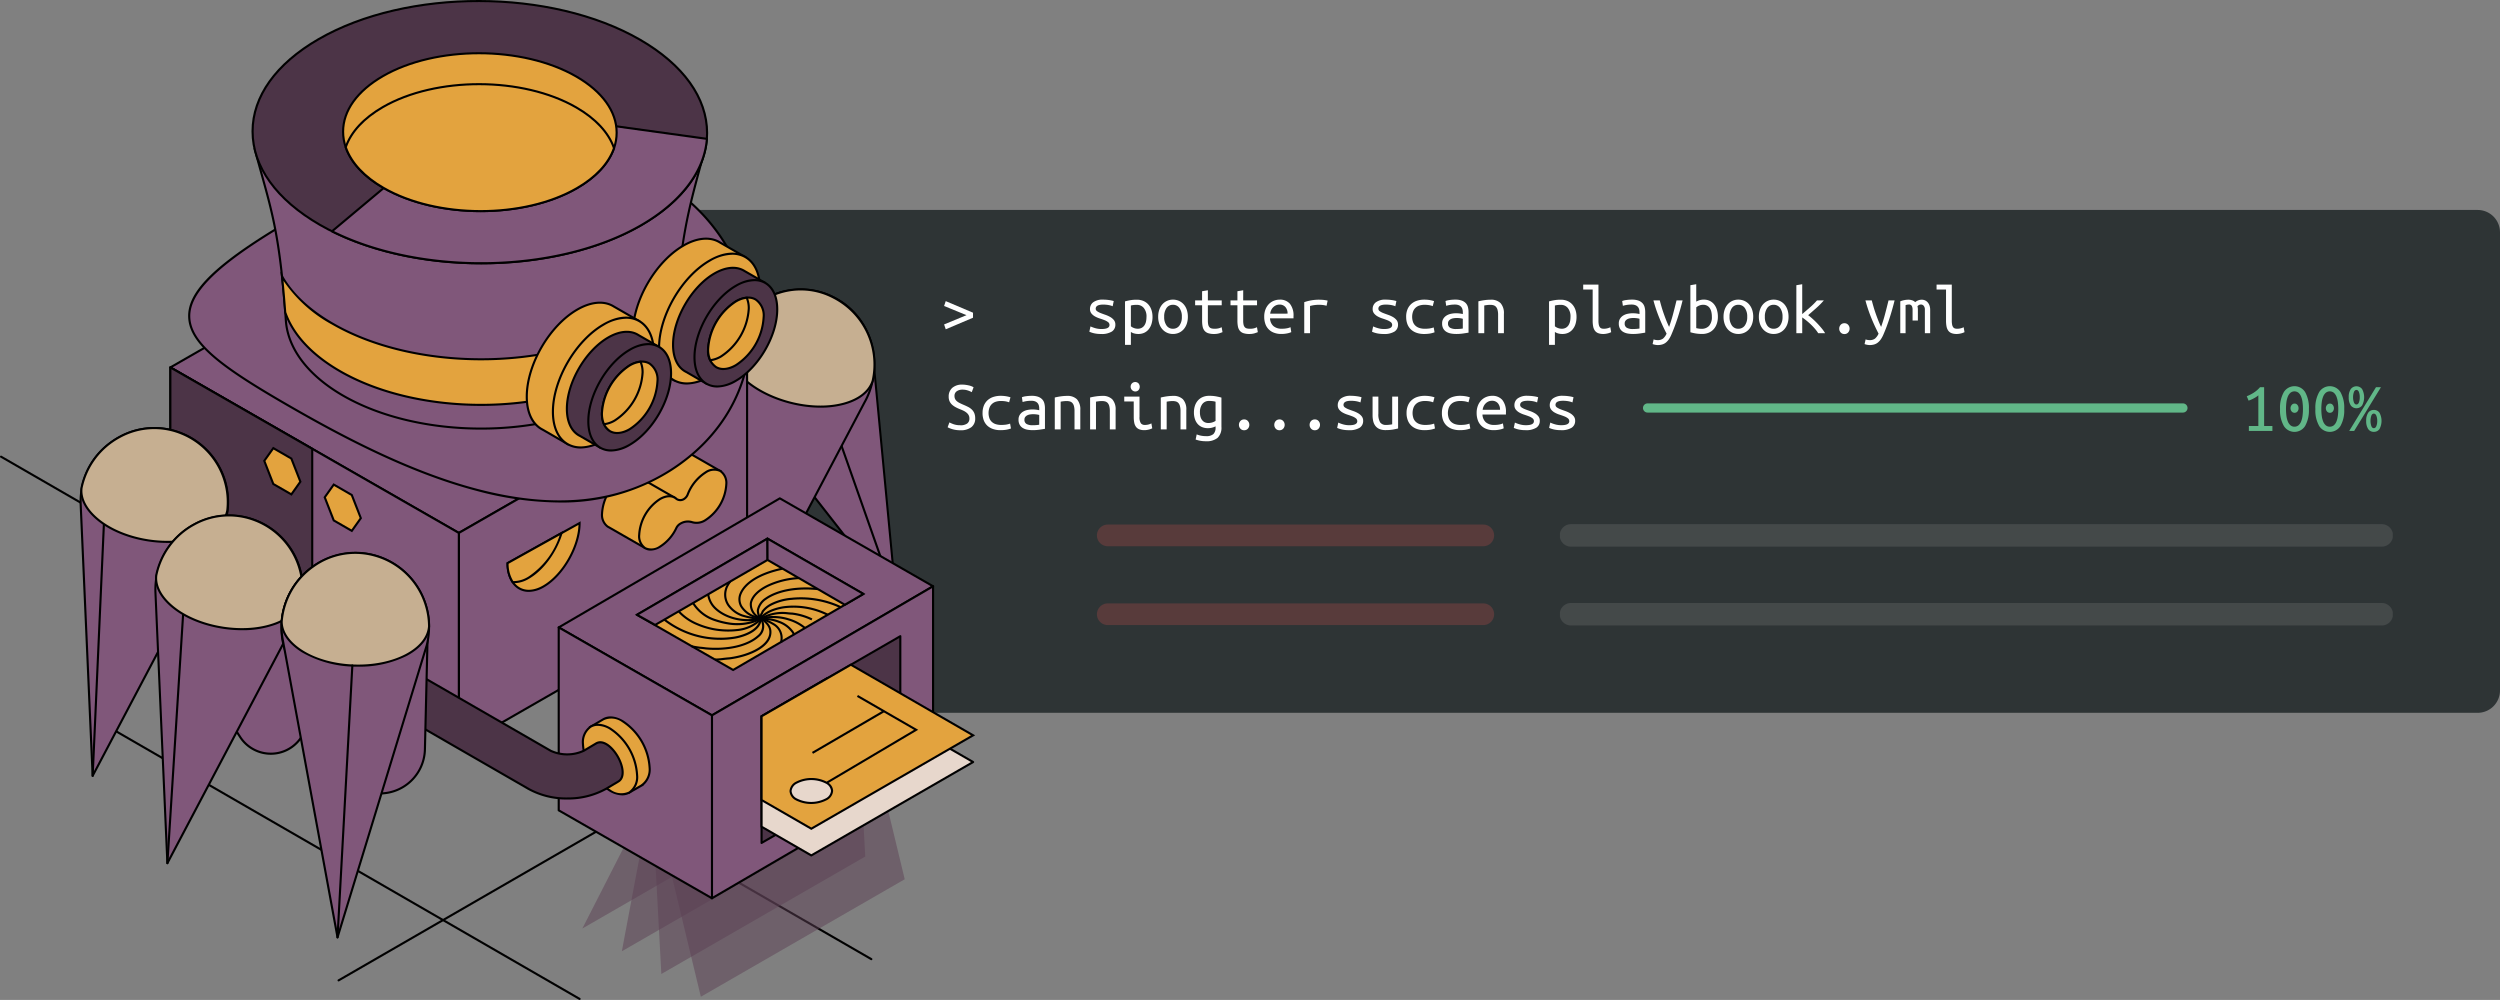 <svg id="img-scav-cli" xmlns="http://www.w3.org/2000/svg" xmlns:xlink="http://www.w3.org/1999/xlink" width="518" height="207.191" viewBox="0 0 518 207.191">
  <rect x="0" y="0" width="518" height="207.191" fill="#808080" stroke="none"/>
  <defs>
    <clipPath id="clip-path">
      <rect id="Rectangle_7383" data-name="Rectangle 7383" width="518" height="207.191" fill="none"/>
    </clipPath>
    <clipPath id="clip-path-2">
      <rect id="Rectangle_7382" data-name="Rectangle 7382" width="518" height="207.192" fill="none"/>
    </clipPath>
    <clipPath id="clip-path-3">
      <rect id="Rectangle_7371" data-name="Rectangle 7371" width="172.56" height="4.665" fill="none"/>
    </clipPath>
    <clipPath id="clip-path-4">
      <rect id="Rectangle_7372" data-name="Rectangle 7372" width="82.304" height="4.491" fill="none"/>
    </clipPath>
    <clipPath id="clip-path-6">
      <rect id="Rectangle_7374" data-name="Rectangle 7374" width="82.304" height="4.492" fill="none"/>
    </clipPath>
    <clipPath id="clip-path-7">
      <rect id="Rectangle_7376" data-name="Rectangle 7376" width="44.243" height="61.913" fill="none"/>
    </clipPath>
    <clipPath id="clip-path-8">
      <rect id="Rectangle_7375" data-name="Rectangle 7375" width="44.243" height="61.912" fill="none"/>
    </clipPath>
    <clipPath id="clip-path-9">
      <rect id="Rectangle_7378" data-name="Rectangle 7378" width="48.429" height="57.203" fill="none"/>
    </clipPath>
    <clipPath id="clip-path-11">
      <rect id="Rectangle_7380" data-name="Rectangle 7380" width="56.613" height="52.494" fill="none"/>
    </clipPath>
    <clipPath id="clip-path-12">
      <rect id="Rectangle_7379" data-name="Rectangle 7379" width="56.613" height="52.493" fill="none"/>
    </clipPath>
    <clipPath id="clip-path-13">
      <rect id="Rectangle_7381" data-name="Rectangle 7381" width="52.427" height="66.625" fill="none"/>
    </clipPath>
  </defs>
  <g id="Group_7615" data-name="Group 7615" clip-path="url(#clip-path)">
    <g id="Group_7614" data-name="Group 7614" transform="translate(0 -0.001)">
      <g id="Group_7613" data-name="Group 7613" clip-path="url(#clip-path-2)">
        <path id="Path_83315" data-name="Path 83315" d="M446.761,123.895H59.783a4.633,4.633,0,0,1-4.632-4.625V24.335a4.631,4.631,0,0,1,4.632-4.63H446.761a4.632,4.632,0,0,1,4.625,4.63V119.27a4.633,4.633,0,0,1-4.625,4.625" transform="translate(66.613 23.801)" fill="#2e3435"/>
        <path id="Path_83316" data-name="Path 83316" d="M88.6,29.268l.338-1.009,5.652,2.4V31.7L88.94,34.1,88.6,33.09l4.641-1.919Z" transform="translate(107.017 34.133)" fill="#fff"/>
        <path id="Path_83317" data-name="Path 83317" d="M106.406,33.376a.729.729,0,0,0-.3-.6,2.935,2.935,0,0,0-.746-.408q-.447-.176-.976-.344a5.456,5.456,0,0,1-.974-.417,2.586,2.586,0,0,1-.746-.616,1.457,1.457,0,0,1-.3-.952,1.705,1.705,0,0,1,.667-1.369,3.249,3.249,0,0,1,2.086-.55,8.318,8.318,0,0,1,1.15.082,6.157,6.157,0,0,1,1.016.212l-.219,1.082a2.581,2.581,0,0,0-.322-.124c-.137-.042-.294-.082-.468-.117s-.364-.06-.565-.079-.391-.029-.576-.029q-1.583,0-1.583.863a.627.627,0,0,0,.3.519,3.527,3.527,0,0,0,.755.389q.454.176.982.358a5.92,5.92,0,0,1,.98.446,2.7,2.7,0,0,1,.753.638,1.459,1.459,0,0,1,.3.945,1.637,1.637,0,0,1-.718,1.426,3.994,3.994,0,0,1-2.27.508,6.447,6.447,0,0,1-1.287-.119,5.187,5.187,0,0,1-1.113-.351l.234-1.1a6.822,6.822,0,0,0,1.075.386,4.524,4.524,0,0,0,1.208.155q1.656,0,1.656-.835" transform="translate(123.481 33.964)" fill="#fff"/>
        <path id="Path_83318" data-name="Path 83318" d="M111.279,31.684a4.878,4.878,0,0,1-.2,1.428,3.309,3.309,0,0,1-.572,1.119,2.615,2.615,0,0,1-.914.733,2.8,2.8,0,0,1-1.23.263,3.168,3.168,0,0,1-.952-.13,2.054,2.054,0,0,1-.616-.294v2.68h-1.217V28.478c.265-.077.6-.157,1.018-.234a7.671,7.671,0,0,1,1.428-.117,3.446,3.446,0,0,1,1.331.247,2.906,2.906,0,0,1,1.027.711,3.23,3.23,0,0,1,.658,1.119,4.387,4.387,0,0,1,.236,1.479m-1.245,0a2.746,2.746,0,0,0-.556-1.837,1.815,1.815,0,0,0-1.451-.651,5.541,5.541,0,0,0-.784.044,2.569,2.569,0,0,0-.446.1v4.29a1.921,1.921,0,0,0,.6.351,2.141,2.141,0,0,0,.819.161,1.669,1.669,0,0,0,.828-.19,1.586,1.586,0,0,0,.563-.519,2.263,2.263,0,0,0,.322-.777,4.333,4.333,0,0,0,.1-.974" transform="translate(127.524 33.973)" fill="#fff"/>
        <path id="Path_83319" data-name="Path 83319" d="M114.843,31.677a4.436,4.436,0,0,1-.227,1.457,3.348,3.348,0,0,1-.638,1.119,2.842,2.842,0,0,1-.98.726,3.028,3.028,0,0,1-1.245.256,2.915,2.915,0,0,1-1.221-.256,2.847,2.847,0,0,1-.976-.726,3.306,3.306,0,0,1-.636-1.119,4.378,4.378,0,0,1-.227-1.457,4.446,4.446,0,0,1,.227-1.464,3.224,3.224,0,0,1,.636-1.119,2.851,2.851,0,0,1,.976-.718,2.881,2.881,0,0,1,1.221-.256,2.993,2.993,0,0,1,1.245.256,2.847,2.847,0,0,1,.98.718,3.263,3.263,0,0,1,.638,1.119,4.5,4.5,0,0,1,.227,1.464m-1.245,0a2.969,2.969,0,0,0-.5-1.821,1.589,1.589,0,0,0-1.347-.667,1.556,1.556,0,0,0-1.325.667,3.013,3.013,0,0,0-.49,1.821,2.988,2.988,0,0,0,.49,1.808,1.556,1.556,0,0,0,1.325.667,1.589,1.589,0,0,0,1.347-.667,2.945,2.945,0,0,0,.5-1.808" transform="translate(131.282 33.965)" fill="#fff"/>
        <path id="Path_83320" data-name="Path 83320" d="M114.8,29.346h2.87v1.011H114.8v3.162a3.894,3.894,0,0,0,.073.835,1.2,1.2,0,0,0,.241.521.868.868,0,0,0,.433.269,2.447,2.447,0,0,0,.645.073,3.3,3.3,0,0,0,.85-.088,3.255,3.255,0,0,0,.614-.232l.177,1.024c-.137.057-.355.137-.654.234a3.586,3.586,0,0,1-1.1.146,3.711,3.711,0,0,1-1.245-.174,1.628,1.628,0,0,1-.753-.528,2.054,2.054,0,0,1-.375-.872,6.292,6.292,0,0,1-.1-1.208V30.358H112.16V29.346H113.6v-1.9l1.2-.205Z" transform="translate(135.471 32.9)" fill="#fff"/>
        <path id="Path_83321" data-name="Path 83321" d="M118.111,29.346h2.87v1.011h-2.87v3.162a3.893,3.893,0,0,0,.073.835,1.2,1.2,0,0,0,.243.521.852.852,0,0,0,.431.269,2.458,2.458,0,0,0,.645.073,3.3,3.3,0,0,0,.85-.088,3.255,3.255,0,0,0,.614-.232l.177,1.024c-.137.057-.353.137-.651.234a3.611,3.611,0,0,1-1.106.146,3.711,3.711,0,0,1-1.245-.174,1.639,1.639,0,0,1-.753-.528,2.025,2.025,0,0,1-.373-.872,6.279,6.279,0,0,1-.1-1.208V30.358h-1.433V29.346h1.433v-1.9l1.2-.205Z" transform="translate(139.477 32.9)" fill="#fff"/>
        <path id="Path_83322" data-name="Path 83322" d="M121.846,28.12a2.665,2.665,0,0,1,2.124.857,3.86,3.86,0,0,1,.746,2.6V32h-4.862a2.253,2.253,0,0,0,.7,1.6,2.571,2.571,0,0,0,1.751.548,5.058,5.058,0,0,0,1.1-.1,3.261,3.261,0,0,0,.689-.219l.161,1.024a3.717,3.717,0,0,1-.79.249,5.854,5.854,0,0,1-1.289.13,4.056,4.056,0,0,1-1.543-.272,2.943,2.943,0,0,1-1.766-1.859,4.419,4.419,0,0,1-.219-1.413,4.119,4.119,0,0,1,.278-1.581A3.264,3.264,0,0,1,119.649,29a3.012,3.012,0,0,1,1.027-.658,3.2,3.2,0,0,1,1.17-.221m1.64,2.9a1.984,1.984,0,0,0-.453-1.369,1.547,1.547,0,0,0-1.2-.506,1.82,1.82,0,0,0-.768.161,1.95,1.95,0,0,0-.592.426,2.058,2.058,0,0,0-.4.6,2.5,2.5,0,0,0-.19.689Z" transform="translate(143.298 33.965)" fill="#fff"/>
        <path id="Path_83323" data-name="Path 83323" d="M122.4,35.067V28.638a9.277,9.277,0,0,1,3.016-.512c.314,0,.609.013.894.038a6.7,6.7,0,0,1,.936.155l-.219,1.066a5.111,5.111,0,0,0-.828-.166,7.744,7.744,0,0,0-.784-.038,7.065,7.065,0,0,0-1.815.247v5.639Z" transform="translate(147.839 33.972)" fill="#fff"/>
        <path id="Path_83324" data-name="Path 83324" d="M132.934,33.376a.729.729,0,0,0-.3-.6,2.935,2.935,0,0,0-.746-.408q-.447-.176-.976-.344a5.454,5.454,0,0,1-.974-.417,2.586,2.586,0,0,1-.746-.616,1.457,1.457,0,0,1-.3-.952,1.705,1.705,0,0,1,.667-1.369,3.249,3.249,0,0,1,2.086-.55,8.318,8.318,0,0,1,1.15.082,6.158,6.158,0,0,1,1.016.212l-.219,1.082a2.58,2.58,0,0,0-.322-.124c-.137-.042-.294-.082-.468-.117s-.364-.06-.565-.079-.391-.029-.576-.029q-1.583,0-1.583.863a.627.627,0,0,0,.3.519,3.527,3.527,0,0,0,.755.389q.454.176.982.358a5.919,5.919,0,0,1,.98.446,2.7,2.7,0,0,1,.753.638,1.459,1.459,0,0,1,.3.945,1.637,1.637,0,0,1-.718,1.426,3.994,3.994,0,0,1-2.27.508,6.447,6.447,0,0,1-1.287-.119,5.187,5.187,0,0,1-1.113-.351l.234-1.1a6.82,6.82,0,0,0,1.075.386,4.524,4.524,0,0,0,1.208.155q1.656,0,1.656-.835" transform="translate(155.522 33.964)" fill="#fff"/>
        <path id="Path_83325" data-name="Path 83325" d="M131.964,31.692a3.991,3.991,0,0,1,.291-1.594,3.069,3.069,0,0,1,.806-1.115,3.322,3.322,0,0,1,1.194-.651,4.865,4.865,0,0,1,1.457-.212,7.418,7.418,0,0,1,.989.066,6.267,6.267,0,0,1,1.044.241l-.276,1.04a4.091,4.091,0,0,0-.888-.225,6.2,6.2,0,0,0-.812-.053,3.49,3.49,0,0,0-1,.139,2.05,2.05,0,0,0-1.36,1.217A3.314,3.314,0,0,0,133.4,32.8a2.005,2.005,0,0,0,.534.762,2.2,2.2,0,0,0,.828.446,3.689,3.689,0,0,0,1.069.146,7.437,7.437,0,0,0,.9-.051,4.663,4.663,0,0,0,.943-.225l.177,1.009a5.469,5.469,0,0,1-1.04.272,7.678,7.678,0,0,1-1.141.079,4.688,4.688,0,0,1-1.5-.227A3.291,3.291,0,0,1,133,34.344a2.967,2.967,0,0,1-.762-1.106,4.111,4.111,0,0,1-.269-1.545" transform="translate(159.391 33.965)" fill="#fff"/>
        <path id="Path_83326" data-name="Path 83326" d="M138.106,28.12a3.8,3.8,0,0,1,1.283.19,2.22,2.22,0,0,1,.841.528,1.9,1.9,0,0,1,.453.819,3.992,3.992,0,0,1,.132,1.055v4.246c-.283.049-.656.108-1.122.177a9.727,9.727,0,0,1-1.426.1,6.036,6.036,0,0,1-1.084-.095,2.761,2.761,0,0,1-.936-.338,1.809,1.809,0,0,1-.658-.665,2.1,2.1,0,0,1-.249-1.084,1.784,1.784,0,0,1,.256-.987,2.044,2.044,0,0,1,.658-.654,2.874,2.874,0,0,1,.923-.358,4.928,4.928,0,0,1,1.047-.11,6.107,6.107,0,0,1,1.406.161v-.336a2.62,2.62,0,0,0-.066-.594,1.31,1.31,0,0,0-.25-.521,1.268,1.268,0,0,0-.5-.371,2.024,2.024,0,0,0-.812-.141,6.138,6.138,0,0,0-1.1.088,5.616,5.616,0,0,0-.718.174l-.146-.994a3.157,3.157,0,0,1,.828-.205,8.1,8.1,0,0,1,1.236-.088m.117,6.091c.3,0,.574-.009.813-.029s.437-.044.594-.073V32.087a3.652,3.652,0,0,0-.565-.117,5.34,5.34,0,0,0-.7-.044,4.049,4.049,0,0,0-.658.053,1.762,1.762,0,0,0-.57.183,1.226,1.226,0,0,0-.411.342.857.857,0,0,0-.161.537.963.963,0,0,0,.446.914,2.436,2.436,0,0,0,1.208.256" transform="translate(163.468 33.965)" fill="#fff"/>
        <path id="Path_83327" data-name="Path 83327" d="M138.742,28.464a12.747,12.747,0,0,1,1.309-.249,9.411,9.411,0,0,1,1.225-.088,2.775,2.775,0,0,1,2.055.7,3.111,3.111,0,0,1,.7,2.254v3.983h-1.2V31.3a3.942,3.942,0,0,0-.119-1.069,1.528,1.528,0,0,0-.329-.636,1.127,1.127,0,0,0-.512-.316,2.359,2.359,0,0,0-.651-.086,5.637,5.637,0,0,0-.623.035c-.219.024-.433.057-.638.095v5.74h-1.214Z" transform="translate(167.577 33.972)" fill="#fff"/>
        <path id="Path_83328" data-name="Path 83328" d="M151.07,31.684a4.878,4.878,0,0,1-.2,1.428,3.269,3.269,0,0,1-.572,1.119,2.6,2.6,0,0,1-.914.733,2.794,2.794,0,0,1-1.23.263,3.178,3.178,0,0,1-.952-.13,2.055,2.055,0,0,1-.616-.294v2.68h-1.214V28.478c.263-.077.6-.157,1.018-.234a7.655,7.655,0,0,1,1.428-.117,3.462,3.462,0,0,1,1.331.247,2.9,2.9,0,0,1,1.024.711,3.234,3.234,0,0,1,.66,1.119,4.443,4.443,0,0,1,.234,1.479m-1.245,0a2.746,2.746,0,0,0-.556-1.837,1.813,1.813,0,0,0-1.448-.651,5.5,5.5,0,0,0-.784.044,2.554,2.554,0,0,0-.448.1v4.29a1.935,1.935,0,0,0,.6.351,2.13,2.13,0,0,0,.817.161,1.663,1.663,0,0,0,.828-.19,1.611,1.611,0,0,0,.565-.519,2.352,2.352,0,0,0,.322-.777,4.469,4.469,0,0,0,.1-.974" transform="translate(175.588 33.973)" fill="#fff"/>
        <path id="Path_83329" data-name="Path 83329" d="M152.735,36.943a2.814,2.814,0,0,1-1.069-.177,1.527,1.527,0,0,1-.673-.525,2.262,2.262,0,0,1-.351-.872,6.277,6.277,0,0,1-.1-1.208V27.731h-1.961V26.707h3.162v7.454a4.271,4.271,0,0,0,.066.835,1.371,1.371,0,0,0,.205.519.7.7,0,0,0,.344.272,1.434,1.434,0,0,0,.481.073,2.928,2.928,0,0,0,.793-.1,2.442,2.442,0,0,0,.57-.219l.177,1.024c-.06.031-.141.066-.249.11a3.323,3.323,0,0,1-.38.126c-.148.038-.307.073-.477.1a3.211,3.211,0,0,1-.534.044" transform="translate(179.458 32.258)" fill="#fff"/>
        <path id="Path_83330" data-name="Path 83330" d="M154.687,28.12a3.774,3.774,0,0,1,1.281.19,2.2,2.2,0,0,1,.841.528,1.881,1.881,0,0,1,.455.819,3.994,3.994,0,0,1,.132,1.055v4.246c-.283.049-.658.108-1.119.177a9.8,9.8,0,0,1-1.428.1,6.036,6.036,0,0,1-1.084-.095,2.791,2.791,0,0,1-.938-.338,1.826,1.826,0,0,1-.658-.665,2.123,2.123,0,0,1-.247-1.084,1.8,1.8,0,0,1,.254-.987,2.073,2.073,0,0,1,.66-.654,2.853,2.853,0,0,1,.923-.358,4.927,4.927,0,0,1,1.047-.11,6.135,6.135,0,0,1,1.406.161v-.336a2.619,2.619,0,0,0-.066-.594,1.34,1.34,0,0,0-.25-.521,1.276,1.276,0,0,0-.5-.371,2.017,2.017,0,0,0-.812-.141,6.112,6.112,0,0,0-1.1.088,5.522,5.522,0,0,0-.718.174l-.146-.994a3.157,3.157,0,0,1,.828-.205,8.083,8.083,0,0,1,1.236-.088m.117,6.091c.3,0,.574-.009.812-.029s.437-.044.594-.073V32.087a3.708,3.708,0,0,0-.565-.117,5.34,5.34,0,0,0-.7-.044,4.049,4.049,0,0,0-.658.053,1.794,1.794,0,0,0-.572.183,1.24,1.24,0,0,0-.408.342.858.858,0,0,0-.163.537.964.964,0,0,0,.448.914,2.436,2.436,0,0,0,1.208.256" transform="translate(183.495 33.965)" fill="#fff"/>
        <path id="Path_83331" data-name="Path 83331" d="M155.31,36.26a1.24,1.24,0,0,0,.373.117,2.557,2.557,0,0,0,.446.044,1.8,1.8,0,0,0,1.122-.314,2.839,2.839,0,0,0,.74-1.033,35.073,35.073,0,0,1-1.537-3.332,30.042,30.042,0,0,1-1.188-3.55h1.318q.146.586.344,1.265c.132.455.28.921.448,1.4s.342.958.532,1.442.393.945.609,1.384c.155-.45.3-.894.437-1.334s.265-.879.382-1.325.234-.9.351-1.362.238-.954.366-1.47h1.258q-.467,1.9-1.047,3.689t-1.239,3.31A5.935,5.935,0,0,1,158.5,36.2a3.262,3.262,0,0,1-.623.7,2.235,2.235,0,0,1-.762.411,3.241,3.241,0,0,1-.967.132,2.845,2.845,0,0,1-.607-.075,2.308,2.308,0,0,1-.446-.13Z" transform="translate(187.324 34.053)" fill="#fff"/>
        <path id="Path_83332" data-name="Path 83332" d="M159.854,30.276A3.572,3.572,0,0,1,160.49,30a2.948,2.948,0,0,1,.932-.139,2.771,2.771,0,0,1,1.23.265,2.635,2.635,0,0,1,.914.733,3.308,3.308,0,0,1,.572,1.119,5,5,0,0,1,.2,1.442A4.379,4.379,0,0,1,164.1,34.9a3.23,3.23,0,0,1-.658,1.119,2.85,2.85,0,0,1-1.027.711,3.446,3.446,0,0,1-1.331.249,7.977,7.977,0,0,1-1.435-.117,9.422,9.422,0,0,1-1.011-.236V26.878l1.216-.205Zm0,5.491a4.507,4.507,0,0,0,.556.11,4.039,4.039,0,0,0,.525.035,2.04,2.04,0,0,0,1.583-.62,2.686,2.686,0,0,0,.572-1.868,4.511,4.511,0,0,0-.1-.987,2.281,2.281,0,0,0-.322-.793,1.586,1.586,0,0,0-.563-.519,1.7,1.7,0,0,0-.828-.19,2.06,2.06,0,0,0-.819.168,2.107,2.107,0,0,0-.6.358Z" transform="translate(191.608 32.217)" fill="#fff"/>
        <path id="Path_83333" data-name="Path 83333" d="M167.9,31.677a4.436,4.436,0,0,1-.227,1.457,3.382,3.382,0,0,1-.636,1.119,2.85,2.85,0,0,1-.982.726,3.021,3.021,0,0,1-1.245.256,2.922,2.922,0,0,1-1.221-.256,2.868,2.868,0,0,1-.976-.726,3.382,3.382,0,0,1-.636-1.119,4.378,4.378,0,0,1-.227-1.457,4.446,4.446,0,0,1,.227-1.464,3.3,3.3,0,0,1,.636-1.119,2.9,2.9,0,0,1,2.2-.974,2.986,2.986,0,0,1,1.245.256,2.855,2.855,0,0,1,.982.718,3.3,3.3,0,0,1,.636,1.119,4.505,4.505,0,0,1,.227,1.464m-1.245,0a2.983,2.983,0,0,0-.5-1.821,1.593,1.593,0,0,0-1.349-.667,1.556,1.556,0,0,0-1.325.667,3.013,3.013,0,0,0-.49,1.821,2.988,2.988,0,0,0,.49,1.808,1.556,1.556,0,0,0,1.325.667,1.593,1.593,0,0,0,1.349-.667,2.959,2.959,0,0,0,.5-1.808" transform="translate(195.366 33.965)" fill="#fff"/>
        <path id="Path_83334" data-name="Path 83334" d="M171.216,31.677a4.436,4.436,0,0,1-.227,1.457,3.349,3.349,0,0,1-.638,1.119,2.843,2.843,0,0,1-.98.726,3.028,3.028,0,0,1-1.245.256,2.915,2.915,0,0,1-1.221-.256,2.847,2.847,0,0,1-.976-.726,3.306,3.306,0,0,1-.636-1.119,4.378,4.378,0,0,1-.227-1.457,4.446,4.446,0,0,1,.227-1.464,3.224,3.224,0,0,1,.636-1.119,2.851,2.851,0,0,1,.976-.718,2.882,2.882,0,0,1,1.221-.256,2.993,2.993,0,0,1,1.245.256,2.847,2.847,0,0,1,.98.718,3.264,3.264,0,0,1,.638,1.119,4.505,4.505,0,0,1,.227,1.464m-1.245,0a2.969,2.969,0,0,0-.5-1.821,1.589,1.589,0,0,0-1.347-.667,1.556,1.556,0,0,0-1.325.667,3.013,3.013,0,0,0-.49,1.821,2.988,2.988,0,0,0,.49,1.808,1.556,1.556,0,0,0,1.325.667,1.589,1.589,0,0,0,1.347-.667,2.944,2.944,0,0,0,.5-1.808" transform="translate(199.371 33.965)" fill="#fff"/>
        <path id="Path_83335" data-name="Path 83335" d="M171.032,33.088c.265.2.561.442.894.74s.66.616.987.958.638.691.929,1.047a7.736,7.736,0,0,1,.7.989h-1.435a7.223,7.223,0,0,0-.689-.929,12.575,12.575,0,0,0-.872-.916q-.46-.437-.921-.806t-.828-.614v3.265h-1.216V26.879l1.216-.205v6.193q.8-.7,1.612-1.4a14.184,14.184,0,0,0,1.448-1.442h1.42a15.361,15.361,0,0,1-1.515,1.537c-.59.528-1.17,1.035-1.735,1.523" transform="translate(203.624 32.218)" fill="#fff"/>
        <path id="Path_83336" data-name="Path 83336" d="M174.759,31.461a1.145,1.145,0,0,1-.294.777.978.978,0,0,1-.775.336,1,1,0,0,1-.793-.336,1.153,1.153,0,0,1-.291-.777,1.171,1.171,0,0,1,.291-.79,1,1,0,0,1,.793-.336.978.978,0,0,1,.775.336,1.162,1.162,0,0,1,.294.79" transform="translate(208.48 36.64)" fill="#fff"/>
        <path id="Path_83337" data-name="Path 83337" d="M175.207,36.26a1.24,1.24,0,0,0,.373.117,2.557,2.557,0,0,0,.446.044,1.786,1.786,0,0,0,1.119-.314,2.788,2.788,0,0,0,.74-1.033,36.216,36.216,0,0,1-1.537-3.332,30.025,30.025,0,0,1-1.186-3.55h1.318q.146.586.344,1.265c.13.455.28.921.446,1.4s.344.958.534,1.442.393.945.609,1.384q.232-.676.437-1.334c.137-.439.265-.879.38-1.325s.236-.9.353-1.362.238-.954.367-1.47h1.258q-.47,1.9-1.047,3.689t-1.239,3.31a6.1,6.1,0,0,1-.532,1.009,3.268,3.268,0,0,1-.625.7,2.195,2.195,0,0,1-.762.411,3.226,3.226,0,0,1-.965.132,2.864,2.864,0,0,1-.609-.075,2.418,2.418,0,0,1-.446-.13Z" transform="translate(211.354 34.053)" fill="#fff"/>
        <path id="Path_83338" data-name="Path 83338" d="M178.336,28.464a4.627,4.627,0,0,1,1.656-.338,2.471,2.471,0,0,1,.8.126,1.582,1.582,0,0,1,.636.386,2.113,2.113,0,0,1,1.349-.512,1.711,1.711,0,0,1,.667.132,1.638,1.638,0,0,1,.556.4,2.008,2.008,0,0,1,.389.66,2.706,2.706,0,0,1,.144.921v4.833h-1.1V30.206a1.218,1.218,0,0,0-.234-.806.735.735,0,0,0-.585-.278.89.89,0,0,0-.366.088,1.051,1.051,0,0,0-.351.278,2.918,2.918,0,0,1,.088.746v2.212h-1.1V30.219a1.668,1.668,0,0,0-.161-.8.654.654,0,0,0-.629-.294,1.944,1.944,0,0,0-.658.132v5.813h-1.1Z" transform="translate(215.4 33.972)" fill="#fff"/>
        <path id="Path_83339" data-name="Path 83339" d="M185.9,36.943a2.814,2.814,0,0,1-1.069-.177,1.527,1.527,0,0,1-.673-.525,2.262,2.262,0,0,1-.351-.872,6.282,6.282,0,0,1-.1-1.208V27.731h-1.961V26.707H184.9v7.454a4.271,4.271,0,0,0,.066.835,1.37,1.37,0,0,0,.205.519.7.7,0,0,0,.344.272,1.433,1.433,0,0,0,.481.073,2.928,2.928,0,0,0,.793-.1,2.442,2.442,0,0,0,.57-.219l.177,1.024c-.06.031-.141.066-.249.11a3.324,3.324,0,0,1-.38.126c-.148.038-.307.073-.477.1a3.211,3.211,0,0,1-.534.044" transform="translate(219.511 32.258)" fill="#fff"/>
        <path id="Path_83340" data-name="Path 83340" d="M91.555,44.519a2.378,2.378,0,0,0,1.406-.351,1.226,1.226,0,0,0,.483-1.055,1.414,1.414,0,0,0-.177-.724,1.821,1.821,0,0,0-.468-.525,3.358,3.358,0,0,0-.66-.4c-.243-.113-.492-.216-.746-.314a7.74,7.74,0,0,1-.841-.4,3.592,3.592,0,0,1-.718-.512,2.206,2.206,0,0,1-.5-.689,2.23,2.23,0,0,1-.183-.938,2.361,2.361,0,0,1,.746-1.852,3.022,3.022,0,0,1,2.08-.667,4.979,4.979,0,0,1,.726.053c.238.033.461.075.665.124a3.427,3.427,0,0,1,.55.177,2.3,2.3,0,0,1,.389.2l-.38,1.011a4.448,4.448,0,0,0-.806-.351,3.513,3.513,0,0,0-1.144-.174,1.983,1.983,0,0,0-1.141.327,1.121,1.121,0,0,0-.483.989,1.371,1.371,0,0,0,.139.645,1.469,1.469,0,0,0,.382.461,2.86,2.86,0,0,0,.563.358q.321.162.7.325.556.232,1.018.468a3.157,3.157,0,0,1,.793.556,2.317,2.317,0,0,1,.512.759,2.8,2.8,0,0,1,.183,1.071,2.2,2.2,0,0,1-.8,1.824,3.6,3.6,0,0,1-2.292.636,5.883,5.883,0,0,1-.907-.066,5.366,5.366,0,0,1-.755-.168c-.219-.068-.413-.137-.578-.205a2.4,2.4,0,0,1-.38-.19l.367-1a6.691,6.691,0,0,0,.863.373,4.008,4.008,0,0,0,1.391.212" transform="translate(107.418 43.601)" fill="#fff"/>
        <path id="Path_83341" data-name="Path 83341" d="M92.211,40.719a3.99,3.99,0,0,1,.291-1.594,3.068,3.068,0,0,1,.806-1.115,3.322,3.322,0,0,1,1.194-.651,4.864,4.864,0,0,1,1.457-.212,7.42,7.42,0,0,1,.989.066,6.269,6.269,0,0,1,1.044.241l-.276,1.04a4.091,4.091,0,0,0-.888-.225,6.2,6.2,0,0,0-.812-.053,3.49,3.49,0,0,0-1,.139,2.05,2.05,0,0,0-1.36,1.217,3.315,3.315,0,0,0-.015,2.254,2.005,2.005,0,0,0,.534.762,2.2,2.2,0,0,0,.828.446,3.689,3.689,0,0,0,1.069.146,7.435,7.435,0,0,0,.9-.051,4.663,4.663,0,0,0,.943-.225l.177,1.009a5.467,5.467,0,0,1-1.04.272,7.677,7.677,0,0,1-1.141.079,4.688,4.688,0,0,1-1.5-.227,3.291,3.291,0,0,1-1.172-.665,2.967,2.967,0,0,1-.762-1.106,4.112,4.112,0,0,1-.269-1.545" transform="translate(111.376 44.868)" fill="#fff"/>
        <path id="Path_83342" data-name="Path 83342" d="M98.353,37.147a3.8,3.8,0,0,1,1.283.19,2.22,2.22,0,0,1,.841.528,1.9,1.9,0,0,1,.453.819,3.994,3.994,0,0,1,.132,1.055v4.246c-.283.049-.656.108-1.122.177a9.728,9.728,0,0,1-1.426.1,6.037,6.037,0,0,1-1.084-.095,2.761,2.761,0,0,1-.936-.338,1.809,1.809,0,0,1-.658-.665,2.1,2.1,0,0,1-.249-1.084,1.8,1.8,0,0,1,.256-.989,2.059,2.059,0,0,1,.658-.651,2.874,2.874,0,0,1,.923-.358,4.928,4.928,0,0,1,1.047-.11,6.107,6.107,0,0,1,1.406.161V39.8a2.62,2.62,0,0,0-.066-.594,1.31,1.31,0,0,0-.249-.521,1.269,1.269,0,0,0-.5-.371,2.025,2.025,0,0,0-.812-.141,6.137,6.137,0,0,0-1.1.088,5.613,5.613,0,0,0-.718.174l-.146-.994a3.158,3.158,0,0,1,.828-.205,8.1,8.1,0,0,1,1.236-.088m.117,6.091c.3,0,.574-.009.813-.029a5.513,5.513,0,0,0,.594-.075v-2.02A3.651,3.651,0,0,0,99.312,41a5.341,5.341,0,0,0-.7-.044,4.05,4.05,0,0,0-.658.053,1.763,1.763,0,0,0-.57.183,1.226,1.226,0,0,0-.411.342.856.856,0,0,0-.161.537.963.963,0,0,0,.446.914,2.436,2.436,0,0,0,1.208.256" transform="translate(115.453 44.868)" fill="#fff"/>
        <path id="Path_83343" data-name="Path 83343" d="M98.989,37.491a12.753,12.753,0,0,1,1.309-.249,9.412,9.412,0,0,1,1.225-.088,2.775,2.775,0,0,1,2.055.7,3.111,3.111,0,0,1,.7,2.254v3.983h-1.2V40.33a3.942,3.942,0,0,0-.119-1.069,1.528,1.528,0,0,0-.329-.636,1.127,1.127,0,0,0-.512-.316,2.359,2.359,0,0,0-.651-.086,5.639,5.639,0,0,0-.623.035c-.219.024-.433.057-.638.095v5.74H98.989Z" transform="translate(119.562 44.875)" fill="#fff"/>
        <path id="Path_83344" data-name="Path 83344" d="M102.3,37.491a12.68,12.68,0,0,1,1.311-.249,9.352,9.352,0,0,1,1.223-.088,2.771,2.771,0,0,1,2.055.7,3.1,3.1,0,0,1,.7,2.254v3.983h-1.2V40.33a3.941,3.941,0,0,0-.119-1.069,1.552,1.552,0,0,0-.327-.636,1.134,1.134,0,0,0-.514-.316,2.359,2.359,0,0,0-.651-.086,5.669,5.669,0,0,0-.623.035c-.219.024-.431.057-.636.095v5.74H102.3Z" transform="translate(123.568 44.875)" fill="#fff"/>
        <path id="Path_83345" data-name="Path 83345" d="M107.471,39.881h-1.963V38.87h3.164v4.173a2.308,2.308,0,0,0,.278,1.356,1.011,1.011,0,0,0,.835.342,2.853,2.853,0,0,0,.784-.1,2.551,2.551,0,0,0,.563-.221l.177,1.024c-.06.031-.144.066-.249.11a3.383,3.383,0,0,1-.375.126c-.139.038-.3.073-.468.1a3.211,3.211,0,0,1-.534.044,2.78,2.78,0,0,1-1.069-.177,1.555,1.555,0,0,1-.68-.525,2.137,2.137,0,0,1-.358-.872,6.281,6.281,0,0,1-.1-1.208Zm.307-2.067a1,1,0,0,1-.658-1.7.966.966,0,0,1,1.325,0,1.084,1.084,0,0,1,0,1.435.923.923,0,0,1-.667.263" transform="translate(127.436 43.306)" fill="#fff"/>
        <path id="Path_83346" data-name="Path 83346" d="M108.937,37.491a12.681,12.681,0,0,1,1.311-.249,9.353,9.353,0,0,1,1.223-.088,2.771,2.771,0,0,1,2.055.7,3.1,3.1,0,0,1,.7,2.254v3.983h-1.2V40.33a3.942,3.942,0,0,0-.119-1.069,1.552,1.552,0,0,0-.327-.636,1.134,1.134,0,0,0-.514-.316,2.359,2.359,0,0,0-.651-.086,5.669,5.669,0,0,0-.623.035c-.219.024-.431.057-.636.095v5.74h-1.217Z" transform="translate(131.578 44.875)" fill="#fff"/>
        <path id="Path_83347" data-name="Path 83347" d="M116.528,43.472a3.477,3.477,0,0,1-1.612.38,3.157,3.157,0,0,1-1.119-.2,2.459,2.459,0,0,1-.907-.6,2.851,2.851,0,0,1-.614-1.022,4.291,4.291,0,0,1-.227-1.473,4.219,4.219,0,0,1,.212-1.369,3.155,3.155,0,0,1,.614-1.077,2.8,2.8,0,0,1,.989-.709,3.273,3.273,0,0,1,1.334-.256,7.7,7.7,0,0,1,1.5.124c.415.084.764.163,1.049.243v6.061a2.908,2.908,0,0,1-.8,2.285,3.562,3.562,0,0,1-2.409.7,6.259,6.259,0,0,1-2.137-.351l.219-1.069a4.8,4.8,0,0,0,.872.263,5.249,5.249,0,0,0,1.077.1,2.182,2.182,0,0,0,1.508-.426,1.819,1.819,0,0,0,.453-1.375Zm0-5.1a3.371,3.371,0,0,0-.484-.11,5.478,5.478,0,0,0-.835-.051,1.676,1.676,0,0,0-1.426.645,2.742,2.742,0,0,0-.492,1.713,3.193,3.193,0,0,0,.139,1,1.919,1.919,0,0,0,.382.687,1.468,1.468,0,0,0,.55.4,1.761,1.761,0,0,0,.658.124,2.729,2.729,0,0,0,.857-.132,2.391,2.391,0,0,0,.651-.307Z" transform="translate(135.335 44.868)" fill="#fff"/>
        <path id="Path_83348" data-name="Path 83348" d="M118.425,40.489a1.145,1.145,0,0,1-.294.777.978.978,0,0,1-.775.336,1,1,0,0,1-.793-.336,1.154,1.154,0,0,1-.291-.777,1.171,1.171,0,0,1,.291-.79,1,1,0,0,1,.793-.336.978.978,0,0,1,.775.336,1.162,1.162,0,0,1,.294.79" transform="translate(140.437 47.545)" fill="#fff"/>
        <path id="Path_83349" data-name="Path 83349" d="M121.741,40.489a1.145,1.145,0,0,1-.294.777.978.978,0,0,1-.775.336,1,1,0,0,1-.793-.336,1.154,1.154,0,0,1-.291-.777,1.171,1.171,0,0,1,.291-.79,1,1,0,0,1,.793-.336.978.978,0,0,1,.775.336,1.162,1.162,0,0,1,.294.79" transform="translate(144.443 47.545)" fill="#fff"/>
        <path id="Path_83350" data-name="Path 83350" d="M125.057,40.489a1.145,1.145,0,0,1-.294.777.978.978,0,0,1-.775.336,1,1,0,0,1-.793-.336,1.154,1.154,0,0,1-.291-.777,1.171,1.171,0,0,1,.291-.79,1,1,0,0,1,.793-.336.978.978,0,0,1,.775.336,1.162,1.162,0,0,1,.294.79" transform="translate(148.448 47.545)" fill="#fff"/>
        <path id="Path_83351" data-name="Path 83351" d="M129.658,42.4a.729.729,0,0,0-.3-.6,2.861,2.861,0,0,0-.746-.408q-.447-.176-.974-.344a5.321,5.321,0,0,1-.974-.417,2.528,2.528,0,0,1-.746-.616,1.446,1.446,0,0,1-.3-.952,1.705,1.705,0,0,1,.667-1.369,3.26,3.26,0,0,1,2.089-.55,8.311,8.311,0,0,1,1.148.082,6.24,6.24,0,0,1,1.018.212l-.221,1.082A2.668,2.668,0,0,0,130,38.4c-.137-.042-.294-.082-.47-.117s-.362-.06-.563-.079-.393-.029-.578-.029c-1.055,0-1.581.287-1.581.863a.624.624,0,0,0,.3.519,3.526,3.526,0,0,0,.755.389c.3.117.631.236.982.358a5.84,5.84,0,0,1,.98.446,2.709,2.709,0,0,1,.755.638,1.471,1.471,0,0,1,.3.945,1.637,1.637,0,0,1-.718,1.426,3.989,3.989,0,0,1-2.27.508,6.447,6.447,0,0,1-1.287-.119,5.187,5.187,0,0,1-1.113-.351l.234-1.1a6.847,6.847,0,0,0,1.077.386,4.5,4.5,0,0,0,1.205.155q1.656,0,1.656-.835" transform="translate(151.565 44.868)" fill="#fff"/>
        <path id="Path_83352" data-name="Path 83352" d="M134.1,43.824c-.265.068-.614.141-1.047.221a8.842,8.842,0,0,1-1.53.117,3.212,3.212,0,0,1-1.289-.227,2.117,2.117,0,0,1-.835-.645,2.533,2.533,0,0,1-.455-.989,5.56,5.56,0,0,1-.132-1.258V37.22h1.2v3.559a3.22,3.22,0,0,0,.373,1.786,1.433,1.433,0,0,0,1.254.525c.126,0,.254,0,.386-.013s.256-.022.375-.038.219-.029.3-.044a1.378,1.378,0,0,0,.177-.035V37.22H134.1Z" transform="translate(155.585 44.956)" fill="#fff"/>
        <path id="Path_83353" data-name="Path 83353" d="M132,40.719a3.951,3.951,0,0,1,.294-1.594,3.018,3.018,0,0,1,.806-1.115,3.313,3.313,0,0,1,1.192-.651,4.885,4.885,0,0,1,1.457-.212,7.42,7.42,0,0,1,.989.066,6.291,6.291,0,0,1,1.047.241l-.278,1.04a4.091,4.091,0,0,0-.888-.225,6.2,6.2,0,0,0-.812-.053,3.463,3.463,0,0,0-.994.139,2.059,2.059,0,0,0-1.362,1.217,3.315,3.315,0,0,0-.015,2.254,2.006,2.006,0,0,0,.534.762,2.2,2.2,0,0,0,.828.446,3.689,3.689,0,0,0,1.069.146,7.409,7.409,0,0,0,.9-.051,4.681,4.681,0,0,0,.945-.225l.177,1.009a5.489,5.489,0,0,1-1.042.272,7.655,7.655,0,0,1-1.141.079,4.7,4.7,0,0,1-1.5-.227,3.263,3.263,0,0,1-1.17-.665,2.942,2.942,0,0,1-.762-1.106A4.068,4.068,0,0,1,132,40.719" transform="translate(159.438 44.868)" fill="#fff"/>
        <path id="Path_83354" data-name="Path 83354" d="M135.32,40.719a3.99,3.99,0,0,1,.291-1.594,3.069,3.069,0,0,1,.806-1.115,3.322,3.322,0,0,1,1.194-.651,4.865,4.865,0,0,1,1.457-.212,7.42,7.42,0,0,1,.989.066,6.268,6.268,0,0,1,1.044.241l-.276,1.04a4.091,4.091,0,0,0-.888-.225,6.2,6.2,0,0,0-.812-.053,3.49,3.49,0,0,0-1,.139,2.05,2.05,0,0,0-1.36,1.217,3.315,3.315,0,0,0-.015,2.254,2.005,2.005,0,0,0,.534.762,2.2,2.2,0,0,0,.828.446,3.689,3.689,0,0,0,1.069.146,7.435,7.435,0,0,0,.9-.051,4.664,4.664,0,0,0,.943-.225l.177,1.009a5.467,5.467,0,0,1-1.04.272,7.677,7.677,0,0,1-1.141.079,4.688,4.688,0,0,1-1.5-.227,3.291,3.291,0,0,1-1.172-.665,2.968,2.968,0,0,1-.762-1.106,4.112,4.112,0,0,1-.269-1.545" transform="translate(163.444 44.868)" fill="#fff"/>
        <path id="Path_83355" data-name="Path 83355" d="M141.782,37.147a2.665,2.665,0,0,1,2.124.857,3.864,3.864,0,0,1,.746,2.6v.426H139.79a2.253,2.253,0,0,0,.7,1.6,2.571,2.571,0,0,0,1.751.548,5.058,5.058,0,0,0,1.1-.1,3.26,3.26,0,0,0,.689-.219l.161,1.024a3.718,3.718,0,0,1-.79.249,5.855,5.855,0,0,1-1.289.13,4.055,4.055,0,0,1-1.543-.272,2.943,2.943,0,0,1-1.766-1.859,4.419,4.419,0,0,1-.219-1.413,4.119,4.119,0,0,1,.278-1.581,3.264,3.264,0,0,1,.731-1.113,3.012,3.012,0,0,1,1.027-.658,3.2,3.2,0,0,1,1.17-.221m1.64,2.9a1.984,1.984,0,0,0-.453-1.369,1.547,1.547,0,0,0-1.2-.506,1.82,1.82,0,0,0-.768.161,1.951,1.951,0,0,0-.592.426,2.059,2.059,0,0,0-.4.6,2.5,2.5,0,0,0-.19.689Z" transform="translate(167.377 44.868)" fill="#fff"/>
        <path id="Path_83356" data-name="Path 83356" d="M146.238,42.4a.729.729,0,0,0-.3-.6,2.936,2.936,0,0,0-.746-.408c-.3-.117-.623-.232-.976-.344a5.455,5.455,0,0,1-.974-.417,2.587,2.587,0,0,1-.746-.616,1.457,1.457,0,0,1-.3-.952,1.705,1.705,0,0,1,.667-1.369,3.249,3.249,0,0,1,2.086-.55,8.319,8.319,0,0,1,1.15.082,6.16,6.16,0,0,1,1.016.212l-.219,1.082a2.58,2.58,0,0,0-.322-.124c-.137-.042-.294-.082-.468-.117s-.364-.06-.565-.079-.391-.029-.576-.029q-1.583,0-1.583.863a.627.627,0,0,0,.3.519,3.528,3.528,0,0,0,.755.389c.3.117.629.236.982.358a5.92,5.92,0,0,1,.98.446,2.668,2.668,0,0,1,.753.638,1.459,1.459,0,0,1,.3.945,1.637,1.637,0,0,1-.718,1.426,3.994,3.994,0,0,1-2.27.508,6.446,6.446,0,0,1-1.287-.119,5.187,5.187,0,0,1-1.113-.351l.234-1.1a6.821,6.821,0,0,0,1.075.386,4.524,4.524,0,0,0,1.208.155q1.656,0,1.656-.835" transform="translate(171.591 44.868)" fill="#fff"/>
        <path id="Path_83357" data-name="Path 83357" d="M149.554,42.4a.729.729,0,0,0-.3-.6,2.861,2.861,0,0,0-.746-.408q-.447-.176-.974-.344a5.323,5.323,0,0,1-.974-.417,2.529,2.529,0,0,1-.746-.616,1.446,1.446,0,0,1-.3-.952,1.705,1.705,0,0,1,.667-1.369,3.26,3.26,0,0,1,2.089-.55,8.311,8.311,0,0,1,1.148.082,6.24,6.24,0,0,1,1.018.212l-.221,1.082a2.669,2.669,0,0,0-.32-.124c-.137-.042-.294-.082-.47-.117s-.362-.06-.563-.079-.393-.029-.578-.029c-1.055,0-1.581.287-1.581.863a.624.624,0,0,0,.3.519,3.526,3.526,0,0,0,.755.389c.3.117.631.236.982.358a5.838,5.838,0,0,1,.98.446,2.709,2.709,0,0,1,.755.638,1.471,1.471,0,0,1,.3.945,1.637,1.637,0,0,1-.718,1.426,3.989,3.989,0,0,1-2.27.508,6.446,6.446,0,0,1-1.287-.119,5.187,5.187,0,0,1-1.113-.351l.234-1.1a6.847,6.847,0,0,0,1.077.386,4.5,4.5,0,0,0,1.205.155q1.656,0,1.656-.835" transform="translate(175.596 44.868)" fill="#fff"/>
        <path id="Path_83358" data-name="Path 83358" d="M210.853,38.211a8.4,8.4,0,0,0,1.451-.74,5.945,5.945,0,0,0,1.3-1.135h.848v8.039h1.713V45.4h-4.875V44.376h1.963V38.022a3.933,3.933,0,0,1-.389.3c-.152.1-.318.2-.5.3s-.367.19-.563.278a4.86,4.86,0,0,1-.572.219Z" transform="translate(254.676 43.89)" fill="#61b788"/>
        <path id="Path_83359" data-name="Path 83359" d="M213.977,40.974a6.521,6.521,0,0,1,.784-3.506,2.6,2.6,0,0,1,4.416,0,6.568,6.568,0,0,1,.775,3.506,6.563,6.563,0,0,1-.775,3.506,2.6,2.6,0,0,1-4.416,0,6.516,6.516,0,0,1-.784-3.506m4.745,0a10.645,10.645,0,0,0-.088-1.413,4.6,4.6,0,0,0-.291-1.164,2.089,2.089,0,0,0-.543-.793,1.337,1.337,0,0,0-1.667,0,2.089,2.089,0,0,0-.543.793,4.688,4.688,0,0,0-.294,1.164,11.348,11.348,0,0,0,0,2.826,4.733,4.733,0,0,0,.294,1.166,2.08,2.08,0,0,0,.543.79,1.337,1.337,0,0,0,1.667,0,2.08,2.08,0,0,0,.543-.79,4.639,4.639,0,0,0,.291-1.166,10.645,10.645,0,0,0,.088-1.413m-.907-.161a1.008,1.008,0,0,1-.225.658.729.729,0,0,1-.594.28.757.757,0,0,1-.616-.28.981.981,0,0,1-.234-.658,1.046,1.046,0,0,1,.234-.673.743.743,0,0,1,.616-.294.717.717,0,0,1,.594.294,1.077,1.077,0,0,1,.225.673" transform="translate(258.449 43.779)" fill="#61b788"/>
        <path id="Path_83360" data-name="Path 83360" d="M217.293,40.974a6.5,6.5,0,0,1,.784-3.506,2.6,2.6,0,0,1,4.416,0,6.568,6.568,0,0,1,.775,3.506,6.562,6.562,0,0,1-.775,3.506,2.6,2.6,0,0,1-4.416,0,6.5,6.5,0,0,1-.784-3.506m4.745,0a11.03,11.03,0,0,0-.088-1.413,4.792,4.792,0,0,0-.291-1.164,2.089,2.089,0,0,0-.543-.793,1.341,1.341,0,0,0-1.669,0,2.089,2.089,0,0,0-.543.793,4.693,4.693,0,0,0-.291,1.164,11.352,11.352,0,0,0,0,2.826,4.737,4.737,0,0,0,.291,1.166,2.08,2.08,0,0,0,.543.79,1.341,1.341,0,0,0,1.669,0,2.08,2.08,0,0,0,.543-.79,4.837,4.837,0,0,0,.291-1.166,11.03,11.03,0,0,0,.088-1.413m-.907-.161a1,1,0,0,1-.227.658.726.726,0,0,1-.594.28.756.756,0,0,1-.614-.28.981.981,0,0,1-.234-.658,1.046,1.046,0,0,1,.234-.673.742.742,0,0,1,.614-.294.714.714,0,0,1,.594.294,1.065,1.065,0,0,1,.227.673" transform="translate(262.454 43.779)" fill="#61b788"/>
        <path id="Path_83361" data-name="Path 83361" d="M220.423,38.521a2.84,2.84,0,0,1,.424-1.691,1.477,1.477,0,0,1,2.345,0,3.6,3.6,0,0,1,0,3.389,1.464,1.464,0,0,1-2.345,0,2.867,2.867,0,0,1-.424-1.7m1.128,6.986h-1.027l5.551-9.065H227.1Zm1.155-6.986a2.844,2.844,0,0,0-.174-1.082c-.117-.285-.289-.426-.512-.426s-.4.141-.519.426a3.255,3.255,0,0,0,0,2.166c.121.283.294.424.519.424s.4-.141.512-.424a2.864,2.864,0,0,0,.174-1.084m1.334,4.906a2.875,2.875,0,0,1,.417-1.691,1.353,1.353,0,0,1,1.164-.578,1.371,1.371,0,0,1,1.172.578,3.586,3.586,0,0,1,0,3.382,1.371,1.371,0,0,1-1.172.578,1.353,1.353,0,0,1-1.164-.578,2.875,2.875,0,0,1-.417-1.691m2.285,0a2.768,2.768,0,0,0-.183-1.084c-.121-.283-.3-.424-.521-.424s-.4.141-.512.424a3.409,3.409,0,0,0,0,2.166c.117.285.287.426.512.426s.4-.141.521-.426a2.748,2.748,0,0,0,.183-1.082" transform="translate(266.235 43.786)" fill="#61b788"/>
        <path id="Path_83362" data-name="Path 83362" d="M266.067,39.758H155.141a.949.949,0,1,1,0-1.9H266.067a.949.949,0,1,1,0,1.9" transform="translate(186.238 45.728)" fill="#61b788"/>
        <g id="Group_7585" data-name="Group 7585" transform="translate(323.223 108.603)" opacity="0.2">
          <g id="Group_7584" data-name="Group 7584">
            <g id="Group_7583" data-name="Group 7583" clip-path="url(#clip-path-3)">
              <path id="Path_83363" data-name="Path 83363" d="M316.624,53.855H148.732a2.333,2.333,0,1,1,0-4.665H316.624a2.333,2.333,0,1,1,0,4.665" transform="translate(-146.398 -49.189)" fill="#999"/>
            </g>
          </g>
        </g>
        <g id="Group_7588" data-name="Group 7588" transform="translate(227.283 108.69)" opacity="0.2">
          <g id="Group_7587" data-name="Group 7587">
            <g id="Group_7586" data-name="Group 7586" clip-path="url(#clip-path-4)">
              <path id="Path_83364" data-name="Path 83364" d="M183,53.72H105.189a2.245,2.245,0,0,1,0-4.491H183a2.245,2.245,0,0,1,0,4.491" transform="translate(-102.944 -49.229)" fill="#ff5454"/>
            </g>
          </g>
        </g>
        <g id="Group_7591" data-name="Group 7591" transform="translate(323.223 124.938)" opacity="0.2">
          <g id="Group_7590" data-name="Group 7590">
            <g id="Group_7589" data-name="Group 7589" clip-path="url(#clip-path-3)">
              <path id="Path_83365" data-name="Path 83365" d="M316.624,61.253H148.732a2.333,2.333,0,1,1,0-4.665H316.624a2.333,2.333,0,1,1,0,4.665" transform="translate(-146.398 -56.588)" fill="#999"/>
            </g>
          </g>
        </g>
        <g id="Group_7594" data-name="Group 7594" transform="translate(227.283 125.025)" opacity="0.2">
          <g id="Group_7593" data-name="Group 7593">
            <g id="Group_7592" data-name="Group 7592" clip-path="url(#clip-path-6)">
              <path id="Path_83366" data-name="Path 83366" d="M183,61.119H105.189a2.245,2.245,0,0,1,0-4.491H183a2.245,2.245,0,0,1,0,4.491" transform="translate(-102.944 -56.627)" fill="#ff5454"/>
            </g>
          </g>
        </g>
        <path id="Path_83367" data-name="Path 83367" d="M108.267,125.12a.22.22,0,0,0,.11-.411L10.115,67.979a.22.22,0,0,0-.219.382l98.26,56.73a.223.223,0,0,0,.11.029" transform="translate(11.82 82.073)"/>
        <path id="Path_83368" data-name="Path 83368" d="M180.537,147.307a.22.22,0,0,0,.11-.411L.329,42.79a.22.22,0,0,0-.3.079.222.222,0,0,0,.079.3L180.427,147.278a.223.223,0,0,0,.11.029" transform="translate(0 51.648)"/>
        <path id="Path_83369" data-name="Path 83369" d="M111.325,96.348a.219.219,0,0,0,.11-.408L45.34,57.777a.22.22,0,0,0-.3.082.215.215,0,0,0,.079.3l66.1,38.162a.223.223,0,0,0,.11.029" transform="translate(54.364 69.751)"/>
        <path id="Path_83370" data-name="Path 83370" d="M113.877,81.247a.22.22,0,0,0,.11-.411L61.574,50.576a.22.22,0,0,0-.219.382l52.412,30.261a.223.223,0,0,0,.11.029" transform="translate(73.974 61.053)"/>
        <path id="Path_83371" data-name="Path 83371" d="M31.9,123.047a.223.223,0,0,0,.11-.029l97.2-56.119a.221.221,0,0,0-.221-.382l-97.2,56.119a.22.22,0,0,0,.11.411" transform="translate(38.259 80.308)"/>
        <path id="Path_83372" data-name="Path 83372" d="M98.191,39.574l4.974,52.3L70.909,50.62a15.083,15.083,0,0,1,4.107-20.9c8.823-6.067,21.4-.654,23.173,9.851" transform="translate(82.564 32.83)" fill="#80577a"/>
        <path id="Path_83373" data-name="Path 83373" d="M103.107,92.125,70.841,50.858a15.322,15.322,0,0,1,4.166-21.2,15.334,15.334,0,0,1,23.513,10l0,.015,4.974,52.3a.217.217,0,0,1-.137.223.207.207,0,0,1-.082.015.214.214,0,0,1-.172-.084M89.23,28.733a14.541,14.541,0,0,0-13.978,1.285A14.887,14.887,0,0,0,71.195,50.6l31.8,40.662-4.9-51.542A14.631,14.631,0,0,0,89.23,28.733" transform="translate(82.449 32.714)"/>
        <path id="Path_83374" data-name="Path 83374" d="M92.613,80.62a.212.212,0,0,0,.073-.013.218.218,0,0,0,.135-.278l-15.3-43.5a.22.22,0,0,0-.415.146l15.3,43.5a.223.223,0,0,0,.208.146" transform="translate(93.119 44.307)"/>
        <path id="Path_83375" data-name="Path 83375" d="M102.524,33.367a15.11,15.11,0,0,0-27.143,6.71L62.721,95.734l.011,0a7.688,7.688,0,0,0,14.212,5.23l26.514-50.323a16.016,16.016,0,0,0-.934-17.276" transform="translate(75.62 32.825)" fill="#80577a"/>
        <path id="Path_83376" data-name="Path 83376" d="M69.013,105a7.918,7.918,0,0,1-6.389-9.121.229.229,0,0,1,0-.077L75.284,40.161a15.328,15.328,0,0,1,27.536-6.807h0a16.276,16.276,0,0,1,.949,17.51L77.253,101.2a7.942,7.942,0,0,1-6.846,3.93A7.859,7.859,0,0,1,69.013,105m33.453-71.388A14.892,14.892,0,0,0,75.714,40.24L63.07,95.833a.27.27,0,0,1,0,.06,7.469,7.469,0,0,0,13.8,5.089l26.518-50.33a15.838,15.838,0,0,0-.921-17.04" transform="translate(75.501 32.707)"/>
        <path id="Path_83377" data-name="Path 83377" d="M90.251,28.9A15.564,15.564,0,0,1,98.23,46.156l-.011-.013c-.673,2.106-2.724,3.831-5.992,4.712-6.752,1.817-16.217-.687-21.138-5.595-2.38-2.373-3.058-4.791-2.57-6.95,2.669-8.9,13.057-14.042,21.727-9.412" transform="translate(82.581 32.808)" fill="#c6af91"/>
        <path id="Path_83378" data-name="Path 83378" d="M71.053,45.539c-2.265-2.259-3.175-4.731-2.625-7.167a16.116,16.116,0,0,1,9.189-10.114,14.776,14.776,0,0,1,12.854.572,15.786,15.786,0,0,1,8.089,17.5.19.19,0,0,1-.038.079c-.744,2.223-2.914,3.919-6.12,4.78a18.624,18.624,0,0,1-4.835.6c-5.979,0-12.646-2.391-16.515-6.248m19.215-16.32h0a14.343,14.343,0,0,0-12.481-.554,15.674,15.674,0,0,0-8.933,9.818c-.51,2.265.358,4.6,2.51,6.745,4.864,4.851,14.252,7.337,20.928,5.537,3.091-.83,5.164-2.453,5.84-4.564a.292.292,0,0,1,.02-.046,15.347,15.347,0,0,0-7.882-16.936m.095-.194h0Z" transform="translate(82.462 32.683)"/>
        <path id="Path_83379" data-name="Path 83379" d="M74.769,70.843,81.808,57.52l-21.4-10.16.523,22.981Z" transform="translate(72.967 57.204)" fill="#4c3447"/>
        <path id="Path_83380" data-name="Path 83380" d="M74.883,71.181l-13.837-.5a.221.221,0,0,1-.212-.214l-.521-22.981a.214.214,0,0,1,.1-.188.218.218,0,0,1,.214-.015l21.4,10.16a.221.221,0,0,1,.1.3L75.083,71.064a.217.217,0,0,1-.194.117ZM60.759,47.831l.51,22.418,13.49.488,6.869-13Z" transform="translate(72.848 57.084)"/>
        <path id="Path_83381" data-name="Path 83381" d="M75.759,87.54l59.726-34.294-59.771-34.3-59.726,34.3Z" transform="translate(19.311 22.886)" fill="#80577a"/>
        <path id="Path_83382" data-name="Path 83382" d="M75.769,87.849,16,53.555a.223.223,0,0,1,0-.382l59.729-34.3a.222.222,0,0,1,.216,0l59.771,34.3a.22.22,0,0,1,0,.382L75.987,87.849a.209.209,0,0,1-.108.029.217.217,0,0,1-.11-.029m.066-68.529L16.55,53.363,75.879,87.405l59.285-34.043Z" transform="translate(19.192 22.766)"/>
        <path id="Path_83383" data-name="Path 83383" d="M102.786,34.482v44.4L43.06,113.176v-44.4Z" transform="translate(52.009 41.649)" fill="#80577a"/>
        <path id="Path_83384" data-name="Path 83384" d="M43.07,113.487a.219.219,0,0,1-.108-.19V68.9a.223.223,0,0,1,.108-.19l59.726-34.3a.226.226,0,0,1,.219,0,.221.221,0,0,1,.11.19V79a.215.215,0,0,1-.11.19l-59.726,34.3a.209.209,0,0,1-.108.029.223.223,0,0,1-.11-.029m59.616-78.506L43.4,69.026v43.892l59.287-34.045Z" transform="translate(51.891 41.53)"/>
        <path id="Path_83385" data-name="Path 83385" d="M15.989,34.482v44.4l59.768,34.294v-44.4Z" transform="translate(19.312 41.649)" fill="#80577a"/>
        <path id="Path_83386" data-name="Path 83386" d="M75.77,113.487,16,79.191a.215.215,0,0,1-.11-.19V34.6a.221.221,0,0,1,.11-.19.226.226,0,0,1,.219,0l59.771,34.3a.223.223,0,0,1,.108.19v44.4a.219.219,0,0,1-.108.19.223.223,0,0,1-.11.029.209.209,0,0,1-.108-.029M16.328,34.981V78.873L75.66,112.918V69.026Z" transform="translate(19.191 41.53)"/>
        <path id="Path_83387" data-name="Path 83387" d="M15.989,34.482v44.4L45.382,95.745v-44.4Z" transform="translate(19.312 41.649)" fill="#4c3447"/>
        <path id="Path_83388" data-name="Path 83388" d="M45.392,96.054,16,79.191a.215.215,0,0,1-.11-.19V34.6a.221.221,0,0,1,.11-.19.226.226,0,0,1,.219,0L45.611,51.275a.221.221,0,0,1,.11.19v44.4a.216.216,0,0,1-.108.19.227.227,0,0,1-.221,0M16.328,34.981V78.873L45.284,95.487V51.593Z" transform="translate(19.191 41.53)"/>
        <path id="Path_83389" data-name="Path 83389" d="M47.636,57.406c0,4.727,3.338,7.187,7.456,4.809s7.458-8.4,7.458-13.123Z" transform="translate(57.536 59.294)" fill="#e3a33e"/>
        <path id="Path_83390" data-name="Path 83390" d="M50.055,63.009c-1.6-.925-2.519-2.892-2.519-5.4v-.13l15.353-8.56v.373c0,4.848-3.466,10.944-7.566,13.313a6.411,6.411,0,0,1-3.168.949,4.151,4.151,0,0,1-2.1-.548m-2.078-5.27c.031,2.283.861,4.062,2.3,4.89,1.334.768,3.049.627,4.829-.4,3.877-2.239,7.169-7.911,7.341-12.556Z" transform="translate(57.416 59.089)"/>
        <path id="Path_83391" data-name="Path 83391" d="M51.988,59.288A6,6,0,0,1,48.7,60.2a6.917,6.917,0,0,1-1.062-3.941L58.81,50.028c-1.157,3.749-3.775,7.5-6.822,9.26" transform="translate(57.534 60.426)" fill="#e3a33e"/>
        <path id="Path_83392" data-name="Path 83392" d="M48.818,60.668l-.119,0-.062-.1a7.1,7.1,0,0,1-1.1-4.065l0-.124L59.3,49.821l-.161.521c-1.23,3.983-3.945,7.663-6.919,9.383a6.192,6.192,0,0,1-3.29.943h-.115m-.843-4.029a6.671,6.671,0,0,0,.969,3.59,5.761,5.761,0,0,0,3.049-.879l.007,0a16.349,16.349,0,0,0,6.548-8.6Z" transform="translate(57.414 60.176)"/>
        <path id="Path_83393" data-name="Path 83393" d="M61.674,48.48c0,1.98,1.4,2.78,3.126,1.784a6.894,6.894,0,0,0,3.129-5.394c0-1.983-1.4-2.78-3.129-1.784a6.9,6.9,0,0,0-3.126,5.394" transform="translate(74.492 51.524)" fill="#4c3447"/>
        <path id="Path_83394" data-name="Path 83394" d="M62.6,50.8a2.381,2.381,0,0,1-1.02-2.195V48.59a7.142,7.142,0,0,1,3.237-5.57A2.114,2.114,0,0,1,68.267,45a7.137,7.137,0,0,1-3.234,5.57,3.065,3.065,0,0,1-1.515.459A1.8,1.8,0,0,1,62.6,50.8m2.446-7.4a6.7,6.7,0,0,0-3.027,5.215,1.968,1.968,0,0,0,.8,1.808A2,2,0,0,0,64.8,50.2a6.693,6.693,0,0,0,3.027-5.21,1.975,1.975,0,0,0-.8-1.815A1.409,1.409,0,0,0,66.322,43a2.614,2.614,0,0,0-1.281.4" transform="translate(74.372 51.404)"/>
        <path id="Path_83395" data-name="Path 83395" d="M60.79,50.073a9.475,9.475,0,0,1,4.3-7.414,3.05,3.05,0,0,1,3.025-.318L75.9,46.814,69.586,57.153s-7.573-4.343-7.619-4.374h0a3.036,3.036,0,0,1-1.17-2.7" transform="translate(73.409 50.813)" fill="#e3a33e"/>
        <path id="Path_83396" data-name="Path 83396" d="M69.6,57.463c-1.2-.687-6.928-3.974-7.568-4.343l-.079-.044a3.247,3.247,0,0,1-1.256-2.9A9.722,9.722,0,0,1,65.1,42.591a3.256,3.256,0,0,1,3.243-.32l7.981,4.586L69.782,57.569Zm-1.47-14.81a2.84,2.84,0,0,0-2.8.311,9.283,9.283,0,0,0-4.2,7.242v.009a2.813,2.813,0,0,0,1.062,2.495l.009,0c.108.064,6.272,3.6,7.429,4.263l6.085-9.964Z" transform="translate(73.288 50.693)"/>
        <path id="Path_83397" data-name="Path 83397" d="M57.737,50.646c0,1.98,1.4,2.78,3.126,1.784a6.894,6.894,0,0,0,3.128-5.394c0-1.983-1.4-2.78-3.128-1.784a6.9,6.9,0,0,0-3.126,5.394" transform="translate(69.737 54.14)" fill="#4c3447"/>
        <path id="Path_83398" data-name="Path 83398" d="M58.656,52.961a2.385,2.385,0,0,1-1.018-2.195v-.011a7.136,7.136,0,0,1,3.237-5.57A2.114,2.114,0,0,1,64.33,47.17a7.133,7.133,0,0,1-3.237,5.57,3.051,3.051,0,0,1-1.512.459,1.839,1.839,0,0,1-.925-.238m2.449-7.4a6.7,6.7,0,0,0-3.027,5.215,1.968,1.968,0,0,0,.8,1.808,2,2,0,0,0,1.989-.214,6.693,6.693,0,0,0,3.027-5.21,1.975,1.975,0,0,0-.8-1.815,1.414,1.414,0,0,0-.709-.179,2.614,2.614,0,0,0-1.281.4" transform="translate(69.617 54.02)"/>
        <path id="Path_83399" data-name="Path 83399" d="M56.508,52.574a9.475,9.475,0,0,1,4.3-7.414,3.049,3.049,0,0,1,3.025-.318l7.785,4.475L65.3,59.656s-7.571-4.343-7.619-4.374h0a3.043,3.043,0,0,1-1.17-2.7" transform="translate(68.237 53.834)" fill="#e3a33e"/>
        <path id="Path_83400" data-name="Path 83400" d="M65.315,59.966c-1.2-.687-6.928-3.974-7.568-4.343l-.079-.044a3.243,3.243,0,0,1-1.256-2.9,9.722,9.722,0,0,1,4.407-7.586,3.256,3.256,0,0,1,3.243-.32l7.981,4.588L65.5,60.072Zm-1.47-14.812a2.845,2.845,0,0,0-2.8.311,9.287,9.287,0,0,0-4.2,7.242v.009a2.808,2.808,0,0,0,1.064,2.5l.007,0c.108.064,6.275,3.6,7.429,4.263l6.085-9.964Z" transform="translate(68.116 53.713)"/>
        <path id="Path_83401" data-name="Path 83401" d="M64.285,50.184c1.345-.777,2.546-.762,3.334-.106a1.386,1.386,0,0,0,1.581.132,1.949,1.949,0,0,0,.83-.969,9.387,9.387,0,0,1,3.709-4.579c2.373-1.371,4.3-.274,4.3,2.451a9.474,9.474,0,0,1-4.3,7.412,3.289,3.289,0,0,1-2.683.47,2.954,2.954,0,0,0-2.451.225l-.088.051a2.07,2.07,0,0,0-.826.883,9.15,9.15,0,0,1-3.407,3.892c-2.373,1.371-4.3.274-4.3-2.451a9.475,9.475,0,0,1,4.3-7.414" transform="translate(72.453 53.232)" fill="#e3a33e"/>
        <path id="Path_83402" data-name="Path 83402" d="M61.245,60.662A3.2,3.2,0,0,1,59.887,57.7a9.718,9.718,0,0,1,4.4-7.582l.009-.007c1.382-.8,2.687-.83,3.583-.084a1.17,1.17,0,0,0,1.331.11,1.732,1.732,0,0,0,.735-.857,9.687,9.687,0,0,1,3.8-4.694,3.242,3.242,0,0,1,3.268-.3,3.208,3.208,0,0,1,1.36,2.959,9.716,9.716,0,0,1-4.394,7.582,3.522,3.522,0,0,1-2.879.5,2.746,2.746,0,0,0-2.267.205l-.091.053a1.856,1.856,0,0,0-.735.786,9.338,9.338,0,0,1-3.5,3.99,4.152,4.152,0,0,1-2.04.62,2.429,2.429,0,0,1-1.23-.316M71.231,54.9a3.083,3.083,0,0,0,2.508-.442,9.278,9.278,0,0,0,4.2-7.231A2.788,2.788,0,0,0,76.8,44.667a2.828,2.828,0,0,0-2.819.3,9.245,9.245,0,0,0-3.625,4.477,2.169,2.169,0,0,1-.923,1.077,1.607,1.607,0,0,1-1.833-.155c-.744-.618-1.866-.574-3.078.126a9.271,9.271,0,0,0-4.193,7.224,2.785,2.785,0,0,0,1.139,2.566,2.821,2.821,0,0,0,2.822-.3,8.928,8.928,0,0,0,3.327-3.8,2.3,2.3,0,0,1,.91-.978l.093-.053a3.2,3.2,0,0,1,1.581-.422,3.118,3.118,0,0,1,1.033.177" transform="translate(72.334 53.11)"/>
        <g id="Group_7599" data-name="Group 7599" transform="translate(135.031 139.9)" opacity="0.5">
          <g id="Group_7598" data-name="Group 7598">
            <g id="Group_7597" data-name="Group 7597" clip-path="url(#clip-path-7)">
              <g id="Group_7596" data-name="Group 7596" transform="translate(0 -0.001)">
                <g id="Group_7595" data-name="Group 7595" clip-path="url(#clip-path-8)">
                  <path id="Path_83403" data-name="Path 83403" d="M61.16,87.707,103.4,63.365l2,37.573L63.158,125.277Z" transform="translate(-61.16 -63.364)" fill="#5c3f54"/>
                </g>
              </g>
            </g>
          </g>
        </g>
        <g id="Group_7604" data-name="Group 7604" transform="translate(128.846 139.9)" opacity="0.5">
          <g id="Group_7603" data-name="Group 7603">
            <g id="Group_7602" data-name="Group 7602" clip-path="url(#clip-path-9)">
              <g id="Group_7601" data-name="Group 7601" transform="translate(0.001 -0.001)">
                <g id="Group_7600" data-name="Group 7600" clip-path="url(#clip-path-9)">
                  <path id="Path_83404" data-name="Path 83404" d="M64.545,87.707l42.242-24.341L100.6,96.229,58.358,120.568Z" transform="translate(-58.36 -63.364)" fill="#5c3f54"/>
                </g>
              </g>
            </g>
          </g>
        </g>
        <g id="Group_7609" data-name="Group 7609" transform="translate(120.662 139.9)" opacity="0.5">
          <g id="Group_7608" data-name="Group 7608">
            <g id="Group_7607" data-name="Group 7607" clip-path="url(#clip-path-11)">
              <g id="Group_7606" data-name="Group 7606" transform="translate(0 -0.001)">
                <g id="Group_7605" data-name="Group 7605" clip-path="url(#clip-path-12)">
                  <path id="Path_83405" data-name="Path 83405" d="M69.022,87.707l42.242-24.341L96.9,91.515,54.651,115.856Z" transform="translate(-54.653 -63.364)" fill="#5c3f54"/>
                </g>
              </g>
            </g>
          </g>
        </g>
        <g id="Group_7612" data-name="Group 7612" transform="translate(135.032 139.9)" opacity="0.5">
          <g id="Group_7611" data-name="Group 7611">
            <g id="Group_7610" data-name="Group 7610" clip-path="url(#clip-path-13)">
              <path id="Path_83406" data-name="Path 83406" d="M61.16,87.707,103.4,63.365l10.185,42.282L71.345,129.991Z" transform="translate(-61.16 -63.365)" fill="#5c3f54"/>
            </g>
          </g>
        </g>
        <path id="Path_83407" data-name="Path 83407" d="M84.187,91.732,130,64.989,98.247,46.77,52.434,73.513Z" transform="translate(63.332 56.49)" fill="#80577a"/>
        <path id="Path_83408" data-name="Path 83408" d="M84.2,92.041,52.445,73.822a.215.215,0,0,1-.11-.19.221.221,0,0,1,.11-.19L98.258,46.7a.221.221,0,0,1,.219,0L130.23,64.918a.218.218,0,0,1,.11.19.221.221,0,0,1-.11.19L84.417,92.041a.212.212,0,0,1-.11.029.209.209,0,0,1-.108-.029m14.17-44.9L52.993,73.63,84.307,91.6,129.682,65.11Z" transform="translate(63.212 56.37)"/>
        <path id="Path_83409" data-name="Path 83409" d="M112.629,55.021v37.9L66.816,119.665v-37.9Z" transform="translate(80.703 66.457)" fill="#80577a"/>
        <path id="Path_83410" data-name="Path 83410" d="M66.827,119.974a.215.215,0,0,1-.11-.19v-37.9a.223.223,0,0,1,.108-.19l45.813-26.746a.219.219,0,0,1,.221,0,.215.215,0,0,1,.11.19v37.9a.218.218,0,0,1-.11.19L67.046,119.974a.212.212,0,0,1-.11.029.209.209,0,0,1-.108-.029m45.7-64.451L67.156,82.013V119.4L112.53,92.915Z" transform="translate(80.583 66.337)"/>
        <path id="Path_83411" data-name="Path 83411" d="M52.435,58.882v37.9L84.186,115V77.1Z" transform="translate(63.333 71.121)" fill="#80577a"/>
        <path id="Path_83412" data-name="Path 83412" d="M84.2,115.312,52.445,97.093a.221.221,0,0,1-.11-.19V59a.221.221,0,0,1,.11-.19.226.226,0,0,1,.219,0L84.415,77.03a.222.222,0,0,1,.11.192v37.9a.219.219,0,0,1-.108.19.227.227,0,0,1-.221,0M52.774,59.381V96.775l31.314,17.967V77.348Z" transform="translate(63.212 71.001)"/>
        <path id="Path_83413" data-name="Path 83413" d="M71.472,102.543l28.746-16.594V59.7L71.472,76.3Z" transform="translate(86.326 72.114)" fill="#4c3447"/>
        <path id="Path_83414" data-name="Path 83414" d="M71.485,102.854a.218.218,0,0,1-.113-.19V76.419a.216.216,0,0,1,.113-.19l28.742-16.594a.221.221,0,0,1,.331.19V86.067a.215.215,0,0,1-.11.19L71.7,102.854a.222.222,0,0,1-.11.029.224.224,0,0,1-.106-.029M100.12,60.2,71.811,76.545v25.737l28.309-16.34Z" transform="translate(86.206 71.994)"/>
        <path id="Path_83415" data-name="Path 83415" d="M55.385,69.311l2.736-1.605a3.962,3.962,0,0,1,3.981.4,12.354,12.354,0,0,1,5.608,9.675,3.967,3.967,0,0,1-1.515,3.515l.02.033L63.463,82.9l-1.051-1.764c-.1-.053-.205-.1-.311-.161A12.363,12.363,0,0,1,56.493,71.3c0-.04,0-.073,0-.117Z" transform="translate(66.896 81.328)" fill="#e3a33e"/>
        <path id="Path_83416" data-name="Path 83416" d="M62.421,81.425l-.04-.02c-.075-.038-.15-.075-.236-.126a12.629,12.629,0,0,1-5.707-9.858l0-.06-1.192-2.007,2.928-1.715c1.135-.656,2.63-.514,4.208.4A12.619,12.619,0,0,1,68.093,77.9a4.319,4.319,0,0,1-1.442,3.579l.029.051-3.131,1.793Zm3.643-.082.177-.115a3.77,3.77,0,0,0,1.415-3.318,12.178,12.178,0,0,0-5.5-9.5,3.75,3.75,0,0,0-3.76-.4l-2.546,1.49,1.031,1.738-.007.161a12.185,12.185,0,0,0,5.5,9.5c.068.04.137.073.2.106l.157.079.971,1.634,2.371-1.36Z" transform="translate(66.73 81.207)"/>
        <path id="Path_83417" data-name="Path 83417" d="M54.709,71.988a12.366,12.366,0,0,0,5.608,9.675c3.1,1.788,5.61.355,5.61-3.2a12.358,12.358,0,0,0-5.61-9.673c-3.1-1.788-5.608-.358-5.608,3.2" transform="translate(66.079 82.159)" fill="#e3a33e"/>
        <path id="Path_83418" data-name="Path 83418" d="M60.317,81.967a12.618,12.618,0,0,1-5.707-9.845v-.013a4.105,4.105,0,0,1,1.738-3.784c1.133-.654,2.623-.512,4.208.4a12.627,12.627,0,0,1,5.709,9.858,4.106,4.106,0,0,1-1.74,3.784,3.086,3.086,0,0,1-1.57.4,5.347,5.347,0,0,1-2.638-.808M56.568,68.7a3.7,3.7,0,0,0-1.521,3.4,12.184,12.184,0,0,0,5.5,9.489,3.752,3.752,0,0,0,3.76.4A3.687,3.687,0,0,0,65.826,78.6a12.173,12.173,0,0,0-5.5-9.5,4.893,4.893,0,0,0-2.407-.742,2.658,2.658,0,0,0-1.351.344" transform="translate(65.96 82.038)"/>
        <path id="Path_83419" data-name="Path 83419" d="M80.928,99.062a16.279,16.279,0,0,0,8.021-1.983l2.55-1.517c2.908-1.682-1.662-9.6-4.57-7.915l-2.55,1.517a8.2,8.2,0,0,1-6.838.02L40.666,67.92l8.266-4.72c3.215-1.983-1.342-9.9-4.57-7.917l-9.405,5.376c-2.965,1.711-4.665,4.363-4.665,7.27s1.687,5.533,4.63,7.233L72.968,97.1a16.174,16.174,0,0,0,7.957,1.963" transform="translate(36.587 66.39)" fill="#4c3447"/>
        <path id="Path_83420" data-name="Path 83420" d="M72.979,97.411,34.931,75.474c-3.011-1.74-4.74-4.444-4.74-7.423s1.742-5.707,4.778-7.46l9.4-5.372c1.724-1.064,3.694.406,4.879,2.331,1.311,2.128,1.7,4.859-.084,5.961l-7.935,4.533L77.752,89.108a7.957,7.957,0,0,0,6.635-.011l2.552-1.517c1.627-.938,3.61.779,4.762,2.775s1.656,4.579.029,5.52l-2.557,1.519A16.441,16.441,0,0,1,81.048,99.4h-.241a16.382,16.382,0,0,1-7.829-1.994m8.072,1.554a15.973,15.973,0,0,0,7.906-1.952L91.509,95.5c1.307-.757.9-3.049-.188-4.923s-2.857-3.367-4.162-2.614l-2.57,1.526a8.4,8.4,0,0,1-7.036.011L40.676,68.235a.219.219,0,0,1-.108-.19.222.222,0,0,1,.11-.192l8.257-4.718c1.539-.947,1.133-3.409-.064-5.352-1.073-1.74-2.811-3.093-4.283-2.186l-9.4,5.374c-2.9,1.674-4.557,4.252-4.557,7.081s1.647,5.385,4.519,7.043L73.193,97.029a16.005,16.005,0,0,0,7.851,1.936h.007Z" transform="translate(36.466 66.265)"/>
        <path id="Path_83421" data-name="Path 83421" d="M81.774,100.4,115.3,81.043,85.132,63.626l-13.66,7.939V94.449Z" transform="translate(86.327 76.85)" fill="#e7d7cc"/>
        <path id="Path_83422" data-name="Path 83422" d="M81.784,100.708l-10.3-5.948a.221.221,0,0,1-.11-.19V71.686a.218.218,0,0,1,.11-.19l13.66-7.939a.219.219,0,0,1,.221,0l30.166,17.418a.215.215,0,0,1,.11.19.221.221,0,0,1-.11.19L82,100.708a.227.227,0,0,1-.221,0M85.253,64,71.811,71.811v22.63l10.083,5.822,33.087-19.1Z" transform="translate(86.206 76.73)"/>
        <path id="Path_83423" data-name="Path 83423" d="M71.472,73.066V90.413l10.3,5.95L115.3,77.007,89.974,62.382Zm7.253,17.241c-1.676-.965-1.665-2.537.018-3.51a6.723,6.723,0,0,1,6.085-.011c1.676.965,1.665,2.539-.018,3.51a6.723,6.723,0,0,1-6.085.011m6.219-3.449L103.492,75.87,91.338,68.853m-9.319,11.8,14.726-8.593" transform="translate(86.326 75.348)" fill="#e3a33e"/>
        <path id="Path_83424" data-name="Path 83424" d="M71.373,90.68v-17.6l18.61-10.746.11-.064,25.763,14.879L82.006,96.692l-.11.062Zm18.72-27.907L71.812,73.33v17.1L81.9,96.248l33.084-19.1ZM79,90.764l0,.024-.261-.148a2.332,2.332,0,0,1-1.36-1.936,2.371,2.371,0,0,1,1.391-1.965,6.978,6.978,0,0,1,6.295,0l.009,0,18.111-10.728-6.242-3.6L82.249,80.978l-.221-.38L96.5,72.154,91.347,69.18l.221-.38,12.479,7.206-18.574,11a2.115,2.115,0,0,1,.945,1.656,2.372,2.372,0,0,1-1.389,1.965A6.984,6.984,0,0,1,79,90.764m-.024-3.639A1.948,1.948,0,0,0,77.811,88.7,1.889,1.889,0,0,0,78.9,90.231l.038.018a6.521,6.521,0,0,0,5.877,0,1.95,1.95,0,0,0,1.159-1.579,1.9,1.9,0,0,0-1.13-1.545,6.515,6.515,0,0,0-5.875,0" transform="translate(86.207 75.209)"/>
        <path id="Path_83425" data-name="Path 83425" d="M79.7,77.766l26.982-15.753L86.815,50.548,59.778,66.334Z" transform="translate(72.202 61.054)" fill="#e3a33e"/>
        <path id="Path_83426" data-name="Path 83426" d="M59.579,66.474,86.945,50.5l.108-.064,20.31,11.719L80.054,78.094l-.11.064ZM87.056,50.94l-26.6,15.53L79.942,77.65l26.547-15.5Z" transform="translate(71.962 60.914)"/>
        <path id="Path_83427" data-name="Path 83427" d="M74.3,61.247a11.355,11.355,0,0,0,5.5-1.42,8.525,8.525,0,0,1,4.778-.854,8.73,8.73,0,0,0,1.064.084,12.747,12.747,0,0,1,4.02,1.186l.192-.4a13.147,13.147,0,0,0-4.182-1.228,9,9,0,0,1-1.055-.084,9.162,9.162,0,0,0-5.043.916,10.892,10.892,0,0,1-6.992,1.219,17.243,17.243,0,0,1-2.939-.737,8.118,8.118,0,0,1-4.305-3.385l-.373.234A8.566,8.566,0,0,0,69.5,60.349a17.376,17.376,0,0,0,3.012.755,11.059,11.059,0,0,0,1.788.144" transform="translate(78.467 68.303)"/>
        <path id="Path_83428" data-name="Path 83428" d="M67.112,71.494c.572-.018,1.106-.06,1.636-.126.488-.068.923-.1,1.345-.139l.1-.007c4.305-.583,8.823-2.667,8.6-5.866-.064-1.223-1.119-2.4-2.97-3.3a2.872,2.872,0,0,1-1.069-2.468c.23-1.247,1.431-2.471,3.382-3.424a16.913,16.913,0,0,1,5.546-1.506c.291-.029.578-.053.861-.075l-.031-.437c-.287.022-.578.046-.872.075a17.448,17.448,0,0,0-5.694,1.548c-2.082,1.016-3.369,2.354-3.627,3.764a3.318,3.318,0,0,0,1.274,2.894c1.74.852,2.707,1.892,2.762,2.952.194,2.791-3.983,4.831-8.209,5.4l-.088.007c-.428.035-.87.071-1.369.141s-1.031.106-1.59.121Z" transform="translate(81.045 65.404)"/>
        <path id="Path_83429" data-name="Path 83429" d="M73.994,64.873a18.916,18.916,0,0,0,3.148-.263c2.857-.532,5.634-2.064,5.4-4.292a3.036,3.036,0,0,1,.174-.673,1.813,1.813,0,0,0,.269-.539,4.923,4.923,0,0,1,1.557-1.311,11.089,11.089,0,0,1,4.217-1.2,19.236,19.236,0,0,1,10.11,1.713l.185-.4a19.641,19.641,0,0,0-10.333-1.755,11.507,11.507,0,0,0-4.383,1.247,5.41,5.41,0,0,0-1.727,1.464l-.038.075a1.336,1.336,0,0,1-.227.459l-.029.051a3.3,3.3,0,0,0-.212.863c.2,1.985-2.477,3.382-5.047,3.859a18.6,18.6,0,0,1-14.5-3.669l-.272.347a19.059,19.059,0,0,0,11.7,4.018" transform="translate(75.236 67.708)"/>
        <path id="Path_83430" data-name="Path 83430" d="M82.245,65.719l.4-.185A4.869,4.869,0,0,0,82.351,65a6.147,6.147,0,0,0-2.961-2.212,8.738,8.738,0,0,0-2.773-.6,15.315,15.315,0,0,1-4.842-.711,5.72,5.72,0,0,1-2.733-2.04,3.662,3.662,0,0,1-.124-3.961,6.131,6.131,0,0,1,.464-.687l-.347-.269a6.558,6.558,0,0,0-.495.733,4.1,4.1,0,0,0,.144,4.438,6.165,6.165,0,0,0,2.954,2.2,16.107,16.107,0,0,0,4.97.733,8.3,8.3,0,0,1,2.63.576,5.715,5.715,0,0,1,2.749,2.047,4.572,4.572,0,0,1,.258.475" transform="translate(82.082 65.845)"/>
        <path id="Path_83431" data-name="Path 83431" d="M74.03,62.218a17.381,17.381,0,0,0,1.914-.106,8.159,8.159,0,0,0,4.687-2.049l.051-.068c.59-1.23,2.453-2.223,4.862-2.594a15.5,15.5,0,0,1,7.692.956c.439.172.857.358,1.243.552l.2-.393c-.4-.2-.828-.391-1.278-.567a15.953,15.953,0,0,0-7.915-.982c-2.568.4-4.5,1.439-5.175,2.8a7.726,7.726,0,0,1-4.407,1.91,16.806,16.806,0,0,1-4.968-.183,16.114,16.114,0,0,1-3.327-1.04,10.632,10.632,0,0,1-3.636-2.5l-.316.3a11.027,11.027,0,0,0,3.78,2.6,16.417,16.417,0,0,0,3.418,1.066,17.3,17.3,0,0,0,3.179.3" transform="translate(76.882 68.645)"/>
        <path id="Path_83432" data-name="Path 83432" d="M73.479,53.723,73.6,53.7l-.088-.431-.121.026Z" transform="translate(88.641 64.34)"/>
        <path id="Path_83433" data-name="Path 83433" d="M78.346,68.786a3.523,3.523,0,0,0-1.521-3.921A12.281,12.281,0,0,0,73.387,63.4a5.083,5.083,0,0,1-3.316-2.245,2.781,2.781,0,0,1-.172-2.27c.885-2.336,3.992-4.226,8.52-5.18l-.091-.428c-4.678.985-7.9,2.974-8.84,5.458a3.2,3.2,0,0,0,.2,2.625,5.5,5.5,0,0,0,3.592,2.464,11.8,11.8,0,0,1,3.316,1.411,3.079,3.079,0,0,1,1.329,3.429Z" transform="translate(83.698 64.354)"/>
        <path id="Path_83434" data-name="Path 83434" d="M69.872,68.074c3.778,0,7.114-.969,9-2.669a2.831,2.831,0,0,0,.912-3.263,6.182,6.182,0,0,0-.413-.784,2.35,2.35,0,0,1-.5-1.468,3.513,3.513,0,0,1,1.552-2.243c2.429-1.685,6.314-2.393,10.67-1.952l.044-.437c-4.453-.453-8.452.285-10.957,2.022a3.963,3.963,0,0,0-1.742,2.532,2.7,2.7,0,0,0,.552,1.768,6.009,6.009,0,0,1,.389.733,2.454,2.454,0,0,1-.81,2.771C76.447,67,72.358,67.946,67.9,67.546c-.5-.075-.958-.117-1.4-.157-.545-.077-1.04-.163-1.517-.261l-.086.431c.481.1.987.185,1.5.261l.068.007c.435.04.885.079,1.387.157.687.06,1.364.091,2.029.091" transform="translate(78.378 66.585)"/>
        <path id="Path_83435" data-name="Path 83435" d="M86.493,62.973l.28-.338a9.587,9.587,0,0,0-3.411-1.815,10.794,10.794,0,0,0-4.385-.457,12.113,12.113,0,0,0-1.579.278,11.74,11.74,0,0,1-1.53.274c-3.884.327-6.972-1.318-8.207-2.985a4.713,4.713,0,0,1-.865-2.19l-.437.053a5.187,5.187,0,0,0,.949,2.4c1.3,1.762,4.559,3.5,8.6,3.162a12.134,12.134,0,0,0,1.585-.283A12.147,12.147,0,0,1,79.02,60.8a10.4,10.4,0,0,1,4.215.439,9.178,9.178,0,0,1,3.259,1.733" transform="translate(80.152 67.325)"/>
        <path id="Path_83436" data-name="Path 83436" d="M86.815,50.547l.018,4.416L63.546,68.435l-3.769-2.1Z" transform="translate(72.201 61.054)" fill="#80577a"/>
        <path id="Path_83437" data-name="Path 83437" d="M63.559,68.747l-3.769-2.1a.222.222,0,0,1-.113-.19.227.227,0,0,1,.11-.192L86.826,50.477a.221.221,0,0,1,.219,0,.215.215,0,0,1,.11.19l.018,4.416a.215.215,0,0,1-.108.192L63.776,68.747a.217.217,0,0,1-.11.029.2.2,0,0,1-.106-.029m23.158-17.7L60.34,66.446,63.663,68.3l23.07-13.346Z" transform="translate(72.081 60.933)"/>
        <path id="Path_83438" data-name="Path 83438" d="M78.444,58.681l9.606,5.577,3.844-2.245L72.024,50.547l.018,4.418Z" transform="translate(86.993 61.053)" fill="#80577a"/>
        <path id="Path_83439" data-name="Path 83439" d="M88.062,64.566,78.454,58.99l-.009,0-6.392-3.711a.218.218,0,0,1-.11-.19l-.018-4.416a.209.209,0,0,1,.108-.19.219.219,0,0,1,.221,0L92.125,61.941a.221.221,0,0,1,.11.19.218.218,0,0,1-.11.19l-3.842,2.245a.225.225,0,0,1-.113.029.209.209,0,0,1-.108-.029m-15.7-13.519.015,3.91,6.295,3.652.009,0,9.487,5.509,3.407-1.989Z" transform="translate(86.873 60.934)"/>
        <path id="Path_83440" data-name="Path 83440" d="M7.581,56.017l2.482,56.211,27-51.149a15.275,15.275,0,0,0-8.606-19.815C18.38,37.151,7.071,45.2,7.581,56.017" transform="translate(9.137 48.52)" fill="#80577a"/>
        <path id="Path_83441" data-name="Path 83441" d="M10.135,112.561a.221.221,0,0,1-.172-.205L7.481,56.144a15.249,15.249,0,0,1,6.577-13.176,15.229,15.229,0,0,1,14.6-1.791A15.517,15.517,0,0,1,37.375,61.3l-27,51.149a.217.217,0,0,1-.194.117l-.046,0m4.177-69.235a14.816,14.816,0,0,0-6.392,12.8l2.444,55.4L36.976,61.116a15.074,15.074,0,0,0-8.487-19.533,14.42,14.42,0,0,0-5.46-1.071,15.1,15.1,0,0,0-8.717,2.813" transform="translate(9.016 48.402)"/>
        <path id="Path_83442" data-name="Path 83442" d="M8.816,105.347a.219.219,0,0,0,.219-.21l2.627-58.859a.221.221,0,0,0-.21-.23h-.009a.222.222,0,0,0-.221.21L8.6,105.117a.218.218,0,0,0,.208.23Z" transform="translate(10.384 55.62)"/>
        <path id="Path_83443" data-name="Path 83443" d="M28.3,41.256a15.33,15.33,0,0,1,9.56,16.108l-.009-.013c-.448,2.133-2.285,4.029-5.4,5.222-6.438,2.464-15.96.965-21.279-3.347-2.57-2.084-3.769-4.458-3.51-6.619C9.387,43.61,19.335,37.6,28.3,41.261" transform="translate(9.221 48.519)" fill="#c6af91"/>
        <path id="Path_83444" data-name="Path 83444" d="M11.161,59.513c-2.59-2.1-3.864-4.519-3.588-6.831a15.757,15.757,0,0,1,7.979-10.721,15.1,15.1,0,0,1,12.953-.79A15.554,15.554,0,0,1,38.2,57.509a.191.191,0,0,1-.029.079c-.506,2.254-2.462,4.137-5.515,5.308a20.029,20.029,0,0,1-7.094,1.194c-5.226,0-10.787-1.645-14.4-4.577M28.342,41.577h0a14.674,14.674,0,0,0-12.58.768A15.323,15.323,0,0,0,8.006,52.751c-.254,2.139.965,4.42,3.433,6.423,5.252,4.261,14.7,5.747,21.061,3.312,2.943-1.128,4.811-2.925,5.259-5.06a.164.164,0,0,1,.015-.046,15.117,15.117,0,0,0-9.432-15.8m.075-.2h0Z" transform="translate(9.103 48.402)"/>
        <path id="Path_83445" data-name="Path 83445" d="M32.344,45.477l3.738,2.157,1.87,4.8-1.87,2.632L32.344,52.9l-1.868-4.793Z" transform="translate(36.81 54.929)" fill="#e3a33e"/>
        <path id="Path_83446" data-name="Path 83446" d="M32.3,53.215l-1.938-4.976,2.051-2.892,3.979,2.3,1.941,4.976-2.053,2.892Zm3.738-5.27-3.5-2.02L30.856,48.3l1.8,4.614,3.5,2.018,1.687-2.373Z" transform="translate(36.675 54.771)"/>
        <path id="Path_83447" data-name="Path 83447" d="M26.671,42.056l3.738,2.157,1.87,4.8-1.87,2.632-3.738-2.157L24.8,44.69Z" transform="translate(29.958 50.797)" fill="#e3a33e"/>
        <path id="Path_83448" data-name="Path 83448" d="M26.629,49.794l-1.938-4.976,2.051-2.892,3.979,2.3L32.661,49.2,30.608,52.09Zm3.738-5.27-3.5-2.018-1.687,2.373,1.8,4.612,3.5,2.018,1.687-2.373Z" transform="translate(29.823 50.639)"/>
        <path id="Path_83449" data-name="Path 83449" d="M117.445,80.652c-24.266,15.391-56.035-.1-79.25-13.508S9.111,47.506,33.377,32.115,91.6,6.818,114.811,20.222s26.9,45.04,2.634,60.431" transform="translate(21.448 16.822)" fill="#80577a"/>
        <path id="Path_83450" data-name="Path 83450" d="M77.491,85.034C63.169,81.292,48.973,73.677,38.2,67.46,24.671,59.646,17.778,54.634,17.659,48.918c-.1-4.769,4.6-9.812,15.72-16.863C55.861,17.8,90.736,6.122,115.042,20.157c11.821,6.824,19.038,18.508,19.3,31.25.247,11.909-5.826,22.683-16.663,29.556a42.119,42.119,0,0,1-23.131,6.462,67.684,67.684,0,0,1-17.06-2.391m56.415-33.619c-.261-12.587-7.4-24.132-19.085-30.879C90.687,6.6,55.993,18.232,33.615,32.426,22.79,39.292,18,44.375,18.1,48.91c.115,5.506,6.935,10.439,20.325,18.17,10.746,6.2,24.907,13.8,39.178,17.528,15.971,4.173,29.007,2.859,39.847-4.016,10.7-6.789,16.7-17.424,16.457-29.177" transform="translate(21.327 16.697)"/>
        <path id="Path_83451" data-name="Path 83451" d="M117.23,13.956H23.9c3.193,12.026,5.124,16.082,6.476,35.756C30.844,55.3,34.785,60.822,42.2,65.1c15.764,9.1,41.24,9.143,56.907.1,7.434-4.292,11.315-9.86,11.664-15.5,1.821-19.546,2.91-22.573,6.462-35.749" transform="translate(28.865 16.857)" fill="#80577a"/>
        <path id="Path_83452" data-name="Path 83452" d="M42.208,65.413c-7.2-4.16-11.441-9.688-11.931-15.567C29.145,33.4,27.6,27.856,25.266,19.471c-.455-1.636-.941-3.382-1.459-5.339a.217.217,0,0,1,.038-.19.224.224,0,0,1,.174-.086h93.334a.223.223,0,0,1,.212.278l-.729,2.678c-3.023,11.15-4.043,14.905-5.725,33.027-.367,5.937-4.548,11.505-11.774,15.676-7.822,4.513-18.1,6.767-28.4,6.767-10.383,0-20.793-2.292-28.724-6.869M24.305,14.3c.49,1.844.952,3.5,1.384,5.056,2.343,8.412,3.89,13.969,5.025,30.461.479,5.729,4.639,11.134,11.715,15.221,15.673,9.048,41.105,9.094,56.686.1,7.094-4.1,11.2-9.538,11.556-15.331,1.689-18.166,2.793-22.233,5.74-33.106l.651-2.4Z" transform="translate(28.745 16.736)"/>
        <path id="Path_83453" data-name="Path 83453" d="M104.2,46.564C85.865,57.148,56.048,57.1,37.6,46.443S19.06,18.575,37.394,8s48.146-10.534,66.595.119,18.539,27.869.208,38.449" transform="translate(28.631 0.112)" fill="#4c3447"/>
        <path id="Path_83454" data-name="Path 83454" d="M37.612,46.746C28.579,41.529,23.6,34.592,23.6,27.215c0-7.31,4.9-14.165,13.8-19.3,18.369-10.6,48.341-10.547,66.813.119,9.032,5.217,14.007,12.152,14.007,19.528,0,7.31-4.9,14.165-13.8,19.3-9.147,5.281-21.169,7.917-33.219,7.917-12.145,0-24.322-2.68-33.6-8.037m80.173-19.182c0-7.213-4.895-14.013-13.786-19.146C85.645-2.182,55.87-2.235,37.623,8.3,28.868,13.35,24.044,20.069,24.044,27.215c0,7.213,4.895,14.015,13.788,19.151,18.354,10.6,48.129,10.653,66.374.119,8.756-5.056,13.578-11.774,13.578-18.921" transform="translate(28.511 0.001)"/>
        <path id="Path_83455" data-name="Path 83455" d="M61.789,10.087,31.162,35.738C49.712,45,77.683,44.6,95.189,34.495c8.6-4.965,13.145-11.388,13.642-17.908Z" transform="translate(37.639 12.184)" fill="#80577a"/>
        <path id="Path_83456" data-name="Path 83456" d="M31.184,36.055a.214.214,0,0,1-.119-.172.224.224,0,0,1,.075-.194L61.767,10.037a.223.223,0,0,1,.17-.049l47.042,6.5a.223.223,0,0,1,.19.236c-.521,6.842-5.4,13.262-13.75,18.082C86.336,40.046,74.283,42.7,62.18,42.7c-11.028,0-22.1-2.2-31-6.641m30.79-25.618L31.681,35.809c18.546,9.1,46.369,8.511,63.517-1.384,8.131-4.7,12.925-10.916,13.516-17.53Z" transform="translate(37.519 12.064)"/>
        <path id="Path_83457" data-name="Path 83457" d="M80.639,32.964c-11.033,6.37-28.976,6.336-40.079-.073S29.4,16.12,40.435,9.751s28.976-6.336,40.079.073,11.158,16.771.126,23.14" transform="translate(38.888 6.034)" fill="#e3a33e"/>
        <path id="Path_83458" data-name="Path 83458" d="M40.569,33.2C35.107,30.041,32.1,25.841,32.1,21.368c0-4.431,2.963-8.584,8.346-11.693,11.077-6.4,29.154-6.363,40.3.073,5.464,3.155,8.474,7.357,8.474,11.827,0,4.433-2.965,8.586-8.348,11.693-5.515,3.184-12.766,4.776-20.032,4.776-7.328,0-14.671-1.618-20.268-4.848m.095-23.14c-5.241,3.027-8.129,7.045-8.127,11.313,0,4.31,2.93,8.374,8.253,11.448,11.024,6.365,28.9,6.4,39.858.073,5.241-3.027,8.129-7.043,8.129-11.313,0-4.307-2.932-8.374-8.255-11.448-5.535-3.195-12.8-4.8-20.045-4.8-7.187,0-14.36,1.574-19.813,4.723" transform="translate(38.769 5.919)"/>
        <path id="Path_83459" data-name="Path 83459" d="M80.215,12.726c-11.1-6.409-29.046-6.442-40.079-.073-4.082,2.356-6.641,5.259-7.69,8.306,1.062,3.084,3.667,6.032,7.816,8.427,11.1,6.409,29.046,6.442,40.079.073,4.082-2.356,6.641-5.259,7.69-8.306-1.062-3.084-3.667-6.032-7.816-8.427" transform="translate(39.189 9.539)" fill="#e3a33e"/>
        <path id="Path_83460" data-name="Path 83460" d="M40.278,29.69c-4.058-2.343-6.8-5.3-7.913-8.544l-.024-.073L32.365,21c1.1-3.208,3.8-6.122,7.787-8.425,11.077-6.394,29.154-6.361,40.3.073l-.11.19.11-.19c4.062,2.345,6.8,5.3,7.913,8.544l.024.071-.024.073c-1.1,3.208-3.8,6.122-7.787,8.425-5.517,3.184-12.766,4.776-20.034,4.776-7.326,0-14.671-1.618-20.266-4.848m39.953-16.66h0c-11.024-6.365-28.9-6.4-39.858-.073-3.87,2.232-6.484,5.038-7.568,8.116,1.1,3.117,3.758,5.966,7.694,8.237,11.024,6.363,28.9,6.4,39.858.073,3.868-2.232,6.484-5.038,7.568-8.118-1.1-3.113-3.753-5.961-7.694-8.235" transform="translate(39.063 9.425)"/>
        <path id="Path_83461" data-name="Path 83461" d="M27.132,33.4c1.554,4.462,5.321,8.717,11.32,12.181,16.124,9.308,42.183,9.355,58.205.1,5.963-3.442,9.679-7.688,11.183-12.141.278-2.883.539-5.385.8-7.608-2.014,3.645-5.513,7.069-10.514,9.955-16.828,9.714-44.194,9.666-61.128-.11-4.965-2.866-8.471-6.253-10.531-9.851.238,2.21.459,4.674.669,7.471" transform="translate(31.963 31.314)" fill="#e3a33e"/>
        <path id="Path_83462" data-name="Path 83462" d="M38.525,46.355c-5.844-3.374-9.792-7.626-11.419-12.3L27.095,34c-.208-2.769-.426-5.21-.669-7.462L26.313,25.5l.521.907c2.122,3.707,5.639,6.994,10.452,9.772,16.844,9.726,44.17,9.774,60.908.11,4.851-2.8,8.361-6.12,10.432-9.871l.539-.976-.128,1.108c-.254,2.173-.512,4.659-.806,7.65-1.579,4.672-5.48,8.913-11.282,12.262C88.954,51.075,78.44,53.383,67.9,53.383c-10.622,0-21.268-2.345-29.38-7.028m59.89-9.69c-16.861,9.734-44.38,9.686-61.347-.11a28.716,28.716,0,0,1-10.1-9.09c.2,1.976.389,4.107.565,6.476C29.128,38.5,33,42.661,38.743,45.975c16.036,9.257,42.05,9.306,57.987.1,5.707-3.3,9.542-7.454,11.074-11.973.238-2.493.461-4.656.678-6.582a28.107,28.107,0,0,1-10.068,9.14" transform="translate(31.782 30.726)"/>
        <path id="Path_83463" data-name="Path 83463" d="M82.649,26.188,77.457,23.2c-.126-.077-.254-.152-.384-.219l-.042-.024c-1.872-.945-4.4-.731-7.169.872C64.084,27.168,59.4,35.244,59.4,41.874c0,3.129,1.047,5.374,2.755,6.524l.026.015a5.221,5.221,0,0,0,.5.291l5.244,3.031Z" transform="translate(71.747 27.055)" fill="#e3a33e"/>
        <path id="Path_83464" data-name="Path 83464" d="M62.706,49.02a6.015,6.015,0,0,1-.554-.322c-1.839-1.236-2.85-3.619-2.85-6.707,0-6.688,4.74-14.868,10.569-18.23,2.74-1.583,5.363-1.894,7.421-.852.137.071.272.148.393.225l5.383,3.091L68.237,51.965l-.108.19ZM77.457,23.508c-.119-.075-.241-.146-.406-.232-1.881-.949-4.354-.642-6.961.863-5.707,3.294-10.35,11.3-10.35,17.85,0,2.939.945,5.191,2.685,6.359a5.235,5.235,0,0,0,.492.285l5.052,2.921,14.5-25.169Z" transform="translate(71.627 26.937)"/>
        <path id="Path_83465" data-name="Path 83465" d="M82.773,31.213c0,6.628-4.681,14.7-10.461,18.04s-10.459.667-10.459-5.963,4.681-14.7,10.459-18.04,10.461-.667,10.461,5.963" transform="translate(74.709 28.761)" fill="#e3a33e"/>
        <path id="Path_83466" data-name="Path 83466" d="M64.9,50.31c-2.031-1.172-3.151-3.623-3.151-6.9,0-6.685,4.742-14.863,10.569-18.23,2.879-1.662,5.588-1.927,7.641-.744,2.031,1.172,3.148,3.623,3.148,6.9,0,6.685-4.74,14.863-10.569,18.23a9.775,9.775,0,0,1-4.806,1.473A5.6,5.6,0,0,1,64.9,50.31m7.639-24.748c-5.707,3.3-10.35,11.3-10.35,17.85,0,3.111,1.042,5.427,2.932,6.518,1.905,1.1,4.462.837,7.2-.744,5.707-3.3,10.353-11.3,10.353-17.85,0-3.113-1.042-5.427-2.932-6.518a5.171,5.171,0,0,0-2.614-.669,9.345,9.345,0,0,0-4.586,1.413" transform="translate(74.589 28.638)"/>
        <path id="Path_83467" data-name="Path 83467" d="M82.221,28.239l-4.257-2.444c-.1-.064-.205-.126-.314-.181l-.035-.02c-1.537-.773-3.6-.6-5.877.715C67,29.043,63.165,35.664,63.165,41.1c0,2.566.857,4.4,2.256,5.347l.024.013a3.645,3.645,0,0,0,.413.238l4.3,2.488Z" transform="translate(76.293 30.358)" fill="#4c3447"/>
        <path id="Path_83468" data-name="Path 83468" d="M70.164,49.49l-4.285-2.482a4.646,4.646,0,0,1-.459-.265c-1.519-1.022-2.354-2.987-2.354-5.531,0-5.5,3.895-12.214,8.681-14.976,2.259-1.3,4.42-1.561,6.122-.7a3.473,3.473,0,0,1,.325.185l4.255,2.444a.218.218,0,0,1,.082.3L70.464,49.409a.227.227,0,0,1-.135.1.229.229,0,0,1-.166-.022m7.8-23.392c-.1-.062-.2-.119-.331-.19-1.53-.771-3.541-.521-5.668.709C67.3,29.311,63.5,35.859,63.5,41.213c0,2.393.768,4.228,2.181,5.177a3.683,3.683,0,0,0,.4.232L70.193,49,82.04,28.439Z" transform="translate(76.173 30.24)"/>
        <path id="Path_83469" data-name="Path 83469" d="M82.322,32.356c0,5.433-3.837,12.053-8.573,14.786s-8.573.545-8.573-4.888S69.015,30.2,73.749,27.468s8.573-.545,8.573,4.888" transform="translate(78.722 31.756)" fill="#4c3447"/>
        <path id="Path_83470" data-name="Path 83470" d="M67.678,48.061c-1.678-.969-2.6-2.987-2.6-5.685,0-5.493,3.895-12.212,8.681-14.976,2.371-1.369,4.608-1.585,6.3-.607,1.678.967,2.6,2.987,2.6,5.685,0,5.5-3.895,12.214-8.681,14.976a8.053,8.053,0,0,1-3.959,1.21,4.611,4.611,0,0,1-2.343-.6m6.3-20.281c-4.667,2.694-8.463,9.242-8.463,14.6,0,2.535.846,4.418,2.38,5.305,1.552.9,3.634.68,5.862-.607,4.667-2.694,8.465-9.24,8.465-14.6,0-2.535-.848-4.418-2.382-5.305a4.186,4.186,0,0,0-2.126-.543,7.622,7.622,0,0,0-3.736,1.15" transform="translate(78.602 31.633)"/>
        <path id="Path_83471" data-name="Path 83471" d="M77.965,32a12.679,12.679,0,0,1-5.756,9.929c-3.179,1.835-5.756.367-5.756-3.283a12.686,12.686,0,0,1,5.756-9.929c3.179-1.835,5.756-.364,5.756,3.283" transform="translate(80.264 33.736)" fill="#e3a33e"/>
        <path id="Path_83472" data-name="Path 83472" d="M68.135,42.65a4.212,4.212,0,0,1-1.782-3.879,12.95,12.95,0,0,1,5.864-10.119c1.618-.932,3.146-1.077,4.3-.408A4.211,4.211,0,0,1,78.3,32.123a12.947,12.947,0,0,1-5.866,10.121,5.486,5.486,0,0,1-2.694.821,3.162,3.162,0,0,1-1.61-.415m4.3-13.618A12.461,12.461,0,0,0,66.79,38.77a3.8,3.8,0,0,0,1.565,3.5c1.013.587,2.389.444,3.862-.408a12.448,12.448,0,0,0,5.648-9.739,3.8,3.8,0,0,0-1.563-3.5,2.757,2.757,0,0,0-1.391-.355,5.038,5.038,0,0,0-2.473.764" transform="translate(80.143 33.614)"/>
        <path id="Path_83473" data-name="Path 83473" d="M72.209,28.712a5.555,5.555,0,0,1,2.239-.775,5.476,5.476,0,0,1,.428,2.252,12.686,12.686,0,0,1-5.756,9.929,5.552,5.552,0,0,1-2.239.773,5.459,5.459,0,0,1-.428-2.25,12.679,12.679,0,0,1,5.756-9.929" transform="translate(80.262 33.744)" fill="#e3a33e"/>
        <path id="Path_83474" data-name="Path 83474" d="M66.8,41.106a5.671,5.671,0,0,1-.444-2.336,12.944,12.944,0,0,1,5.862-10.116,5.8,5.8,0,0,1,2.327-.8l.166-.02.062.152a5.665,5.665,0,0,1,.446,2.336,12.939,12.939,0,0,1-5.862,10.114,5.8,5.8,0,0,1-2.329.806l-.163.02Zm5.645-12.077,0,0a12.448,12.448,0,0,0-5.645,9.743,5.225,5.225,0,0,0,.347,2.007,5.4,5.4,0,0,0,1.989-.724,12.46,12.46,0,0,0,5.648-9.745,5.223,5.223,0,0,0-.349-2,5.375,5.375,0,0,0-1.985.722" transform="translate(80.143 33.615)"/>
        <path id="Path_83475" data-name="Path 83475" d="M72.684,32.194l-5.193-2.983c-.126-.077-.254-.152-.384-.219l-.042-.024c-1.872-.945-4.4-.731-7.169.872-5.778,3.334-10.461,11.41-10.461,18.04,0,3.129,1.047,5.374,2.755,6.524l.026.015a5.222,5.222,0,0,0,.5.291l5.244,3.031Z" transform="translate(59.711 34.309)" fill="#e3a33e"/>
        <path id="Path_83476" data-name="Path 83476" d="M52.744,55.027a6.322,6.322,0,0,1-.554-.322C50.35,53.468,49.337,51.086,49.337,48c0-6.69,4.742-14.868,10.569-18.23,2.742-1.583,5.361-1.894,7.423-.852.137.071.269.148.393.225L73.1,32.231,58.274,57.97l-.108.19ZM67.494,29.515c-.119-.075-.243-.146-.408-.234-1.879-.947-4.352-.64-6.959.865-5.707,3.294-10.35,11.3-10.35,17.85,0,2.939.945,5.191,2.683,6.356a4.839,4.839,0,0,0,.495.287L58,57.559l14.5-25.167Z" transform="translate(59.591 34.192)"/>
        <path id="Path_83477" data-name="Path 83477" d="M72.808,37.218c0,6.628-4.681,14.7-10.461,18.04s-10.459.667-10.459-5.963,4.681-14.7,10.459-18.04,10.461-.667,10.461,5.963" transform="translate(62.673 36.014)" fill="#e3a33e"/>
        <path id="Path_83478" data-name="Path 83478" d="M54.941,56.315c-2.031-1.172-3.151-3.623-3.151-6.9,0-6.685,4.742-14.863,10.569-18.23,2.877-1.663,5.59-1.925,7.639-.744,2.031,1.172,3.151,3.623,3.151,6.9,0,6.685-4.74,14.863-10.569,18.23a9.775,9.775,0,0,1-4.806,1.473,5.6,5.6,0,0,1-2.833-.729M62.58,31.567c-5.707,3.3-10.35,11.3-10.35,17.85,0,3.111,1.04,5.427,2.93,6.518,1.91,1.1,4.466.837,7.2-.744,5.707-3.3,10.35-11.3,10.35-17.85,0-3.111-1.04-5.425-2.932-6.515a5.15,5.15,0,0,0-2.614-.671,9.331,9.331,0,0,0-4.583,1.413" transform="translate(62.554 35.892)"/>
        <path id="Path_83479" data-name="Path 83479" d="M72.257,34.245,68,31.8c-.1-.064-.205-.126-.314-.181l-.035-.02c-1.537-.773-3.6-.6-5.877.715C57.038,35.049,53.2,41.67,53.2,47.1c0,2.565.857,4.4,2.256,5.347l.024.013a3.642,3.642,0,0,0,.413.238l4.3,2.488Z" transform="translate(64.258 37.612)" fill="#4c3447"/>
        <path id="Path_83480" data-name="Path 83480" d="M60.2,55.5l-4.285-2.482a4.913,4.913,0,0,1-.459-.265c-1.519-1.022-2.354-2.985-2.354-5.531C53.1,41.723,57,35,61.784,32.243c2.256-1.3,4.418-1.559,6.122-.7.113.06.223.121.322.185l4.257,2.444a.219.219,0,0,1,.1.132.213.213,0,0,1-.022.168L60.5,55.414a.215.215,0,0,1-.19.11.235.235,0,0,1-.11-.029M68,32.1c-.1-.062-.194-.119-.329-.19-1.53-.771-3.546-.519-5.67.709-4.667,2.694-8.465,9.242-8.465,14.6,0,2.393.768,4.228,2.184,5.177a3.487,3.487,0,0,0,.4.232l4.1,2.378L72.075,34.444Z" transform="translate(64.137 37.494)"/>
        <path id="Path_83481" data-name="Path 83481" d="M72.358,38.363c0,5.433-3.837,12.053-8.573,14.786s-8.573.545-8.573-4.888,3.839-12.053,8.573-14.786,8.573-.545,8.573,4.888" transform="translate(66.687 39.011)" fill="#4c3447"/>
        <path id="Path_83482" data-name="Path 83482" d="M57.714,54.07c-1.678-.969-2.6-2.989-2.6-5.685,0-5.5,3.895-12.214,8.681-14.978,2.371-1.369,4.61-1.585,6.3-.607s2.6,2.987,2.6,5.685c0,5.5-3.9,12.214-8.683,14.976a8.035,8.035,0,0,1-3.959,1.212,4.639,4.639,0,0,1-2.343-.6m6.3-20.283c-4.667,2.694-8.463,9.242-8.463,14.6,0,2.532.846,4.418,2.382,5.305s3.632.678,5.86-.609c4.667-2.694,8.465-9.242,8.465-14.6,0-2.535-.848-4.418-2.382-5.305a4.186,4.186,0,0,0-2.126-.543,7.623,7.623,0,0,0-3.736,1.15" transform="translate(66.567 38.889)"/>
        <path id="Path_83483" data-name="Path 83483" d="M68,38.009a12.683,12.683,0,0,1-5.756,9.929c-3.179,1.835-5.756.367-5.756-3.283a12.686,12.686,0,0,1,5.756-9.929C65.423,32.891,68,34.362,68,38.009" transform="translate(68.228 40.99)" fill="#e3a33e"/>
        <path id="Path_83484" data-name="Path 83484" d="M58.169,48.657c-1.15-.662-1.78-2.04-1.78-3.879a12.948,12.948,0,0,1,5.862-10.119c1.621-.932,3.146-1.077,4.3-.408a4.212,4.212,0,0,1,1.784,3.881A12.95,12.95,0,0,1,62.474,48.25a5.5,5.5,0,0,1-2.7.821,3.168,3.168,0,0,1-1.61-.415m4.305-13.618a12.457,12.457,0,0,0-5.65,9.739,3.8,3.8,0,0,0,1.565,3.5c1.016.587,2.389.444,3.862-.408A12.448,12.448,0,0,0,67.9,38.132a3.805,3.805,0,0,0-1.561-3.5,2.771,2.771,0,0,0-1.393-.355,5.03,5.03,0,0,0-2.471.764" transform="translate(68.109 40.87)"/>
        <path id="Path_83485" data-name="Path 83485" d="M62.248,34.719a5.532,5.532,0,0,1,2.239-.775,5.474,5.474,0,0,1,.426,2.252,12.686,12.686,0,0,1-5.756,9.929,5.54,5.54,0,0,1-2.239.773,5.459,5.459,0,0,1-.428-2.25,12.676,12.676,0,0,1,5.758-9.929" transform="translate(68.229 40.999)" fill="#e3a33e"/>
        <path id="Path_83486" data-name="Path 83486" d="M56.835,47.112a5.67,5.67,0,0,1-.444-2.336,12.963,12.963,0,0,1,5.862-10.119,5.771,5.771,0,0,1,2.327-.8l.166-.02.062.152a5.658,5.658,0,0,1,.446,2.336,12.946,12.946,0,0,1-5.862,10.116,5.719,5.719,0,0,1-2.327.8l-.166.02ZM62.48,35.035l0,0A12.472,12.472,0,0,0,56.83,44.78a5.225,5.225,0,0,0,.347,2.007,5.312,5.312,0,0,0,1.989-.724,12.46,12.46,0,0,0,5.648-9.745,5.209,5.209,0,0,0-.349-2,5.326,5.326,0,0,0-1.985.722" transform="translate(68.109 40.869)"/>
        <path id="Path_83487" data-name="Path 83487" d="M17.2,55.209a14.95,14.95,0,0,1,27.064,5.016L45.6,88.28l-.009,0a7.541,7.541,0,0,1-13.62,5.924l-14.616-22.5a14.918,14.918,0,0,1-.163-16.5" transform="translate(17.854 58.588)" fill="#80577a"/>
        <path id="Path_83488" data-name="Path 83488" d="M31.9,94.445l-14.614-22.5a15.106,15.106,0,0,1-.159-16.738v0A15.165,15.165,0,0,1,44.6,60.332l1.338,28.055v.024a7.749,7.749,0,0,1-7.546,9.509A7.787,7.787,0,0,1,31.9,94.445m12.26-34.056A14.683,14.683,0,1,0,17.658,71.7L32.271,94.2a7.342,7.342,0,0,0,7.814,3.076,7.322,7.322,0,0,0,5.409-8.827.216.216,0,0,1,0-.1Z" transform="translate(17.732 58.472)"/>
        <path id="Path_83489" data-name="Path 83489" d="M14.594,64.212l2.482,56.211,27-51.149a15.276,15.276,0,0,0-8.608-19.815C25.393,45.346,14.082,53.4,14.594,64.212" transform="translate(17.607 58.418)" fill="#80577a"/>
        <path id="Path_83490" data-name="Path 83490" d="M17.147,120.757a.219.219,0,0,1-.17-.205L14.5,64.34A15.548,15.548,0,0,1,35.666,49.373,15.517,15.517,0,0,1,44.387,69.5l-27,51.149a.22.22,0,0,1-.194.117l-.049,0m4.177-69.235a14.821,14.821,0,0,0-6.392,12.8l2.446,55.4L43.99,69.312A15.078,15.078,0,0,0,35.5,49.779a14.431,14.431,0,0,0-5.462-1.071,15.1,15.1,0,0,0-8.717,2.813" transform="translate(17.488 58.302)"/>
        <path id="Path_83491" data-name="Path 83491" d="M15.829,114.019a.218.218,0,0,0,.219-.205l3.775-59.729a.22.22,0,0,0-.439-.029L15.61,113.785a.22.22,0,0,0,.205.234h.013" transform="translate(18.854 65.044)"/>
        <path id="Path_83492" data-name="Path 83492" d="M35.317,49.454a15.324,15.324,0,0,1,9.56,16.1l-.009-.011c-.446,2.133-2.285,4.029-5.4,5.222-6.436,2.464-15.96.965-21.277-3.347-2.57-2.086-3.769-4.458-3.513-6.619,1.718-9,11.666-15.009,20.632-11.348" transform="translate(17.693 58.417)" fill="#c6af91"/>
        <path id="Path_83493" data-name="Path 83493" d="M18.174,67.707c-2.588-2.1-3.864-4.522-3.588-6.831a15.756,15.756,0,0,1,7.972-10.717,15.1,15.1,0,0,1,12.958-.793,15.554,15.554,0,0,1,9.7,16.336.173.173,0,0,1-.029.079c-.506,2.254-2.46,4.137-5.515,5.308a20.025,20.025,0,0,1-7.092,1.194c-5.228,0-10.787-1.645-14.4-4.577M35.355,49.773h0a14.673,14.673,0,0,0-12.587.771,15.306,15.306,0,0,0-7.745,10.4c-.256,2.139.963,4.42,3.431,6.42,5.255,4.261,14.7,5.749,21.061,3.314,2.943-1.128,4.811-2.925,5.259-5.063l.015-.044a15.117,15.117,0,0,0-9.432-15.8m.075-.2h0Z" transform="translate(17.573 58.301)"/>
        <path id="Path_83494" data-name="Path 83494" d="M30.777,56.551A15.186,15.186,0,0,1,56.763,66.33l-.62,26.134A9.335,9.335,0,0,1,38.35,96.186l-10.5-22.529a15.192,15.192,0,0,1,2.928-17.1" transform="translate(31.899 62.827)" fill="#80577a"/>
        <path id="Path_83495" data-name="Path 83495" d="M46.695,101.912A9.495,9.495,0,0,1,38.263,96.4l-10.5-22.529a15.467,15.467,0,0,1,2.967-17.354,15.3,15.3,0,0,1,10.856-4.6h.13A15.411,15.411,0,0,1,57.1,66.457l-.623,26.132a9.562,9.562,0,0,1-9.547,9.326c-.077,0-.155,0-.232,0m-5.1-49.557a14.881,14.881,0,0,0-10.549,4.469A15.037,15.037,0,0,0,28.16,73.685l10.5,22.527a9.117,9.117,0,0,0,17.378-3.634l.616-26.114A14.962,14.962,0,0,0,41.718,52.355h-.124" transform="translate(31.785 62.707)"/>
        <path id="Path_83496" data-name="Path 83496" d="M26.625,69.607l11.4,61.954L56.5,71.082A15.325,15.325,0,0,0,45.566,52.4C35.07,49.529,24.815,58.93,26.625,69.6" transform="translate(31.907 62.659)" fill="#80577a"/>
        <path id="Path_83497" data-name="Path 83497" d="M38.131,131.9a.223.223,0,0,1-.2-.179l-11.4-61.954v0A15.576,15.576,0,0,1,45.739,52.3a15.575,15.575,0,0,1,11.09,18.959L38.354,131.742a.22.22,0,0,1-.21.155h-.013M31.786,56.17a14.863,14.863,0,0,0-4.826,13.516L38.2,130.753l18.21-59.609A15.135,15.135,0,0,0,45.627,52.728a14.323,14.323,0,0,0-3.786-.51A14.987,14.987,0,0,0,31.786,56.17M26.739,69.724h0Z" transform="translate(31.789 62.542)"/>
        <path id="Path_83498" data-name="Path 83498" d="M45.547,52.4A15.328,15.328,0,0,1,56.98,67.235l-.011-.011c-.188,2.17-1.784,4.274-4.729,5.833-6.089,3.217-15.726,2.879-21.524-.76-2.8-1.762-4.279-3.972-4.283-6.149.623-9.136,9.774-16.3,19.115-13.75" transform="translate(31.925 62.659)" fill="#c6af91"/>
        <path id="Path_83499" data-name="Path 83499" d="M30.718,72.6c-2.826-1.775-4.383-4.025-4.385-6.35a15.753,15.753,0,0,1,6.626-11.6A15.1,15.1,0,0,1,45.722,52.3a15.556,15.556,0,0,1,11.6,15.049.188.188,0,0,1-.02.084c-.232,2.3-1.945,4.4-4.835,5.932a21.9,21.9,0,0,1-10.037,2.226A22.591,22.591,0,0,1,30.718,72.6M45.61,52.727h0a14.671,14.671,0,0,0-12.395,2.278,15.31,15.31,0,0,0-6.442,11.26c0,2.153,1.488,4.27,4.179,5.961,5.729,3.6,15.287,3.934,21.306.753,2.788-1.473,4.424-3.484,4.614-5.659a.172.172,0,0,1,.009-.046A15.115,15.115,0,0,0,45.61,52.727m.051-.212h0Z" transform="translate(31.806 62.542)"/>
        <path id="Path_83500" data-name="Path 83500" d="M31.795,119.116a.22.22,0,0,0,.219-.208l3.073-56.315a.22.22,0,0,0-.208-.232.2.2,0,0,0-.23.208l-3.073,56.315a.22.22,0,0,0,.208.232h.011" transform="translate(38.138 75.322)"/>
      </g>
    </g>
  </g>
</svg>
